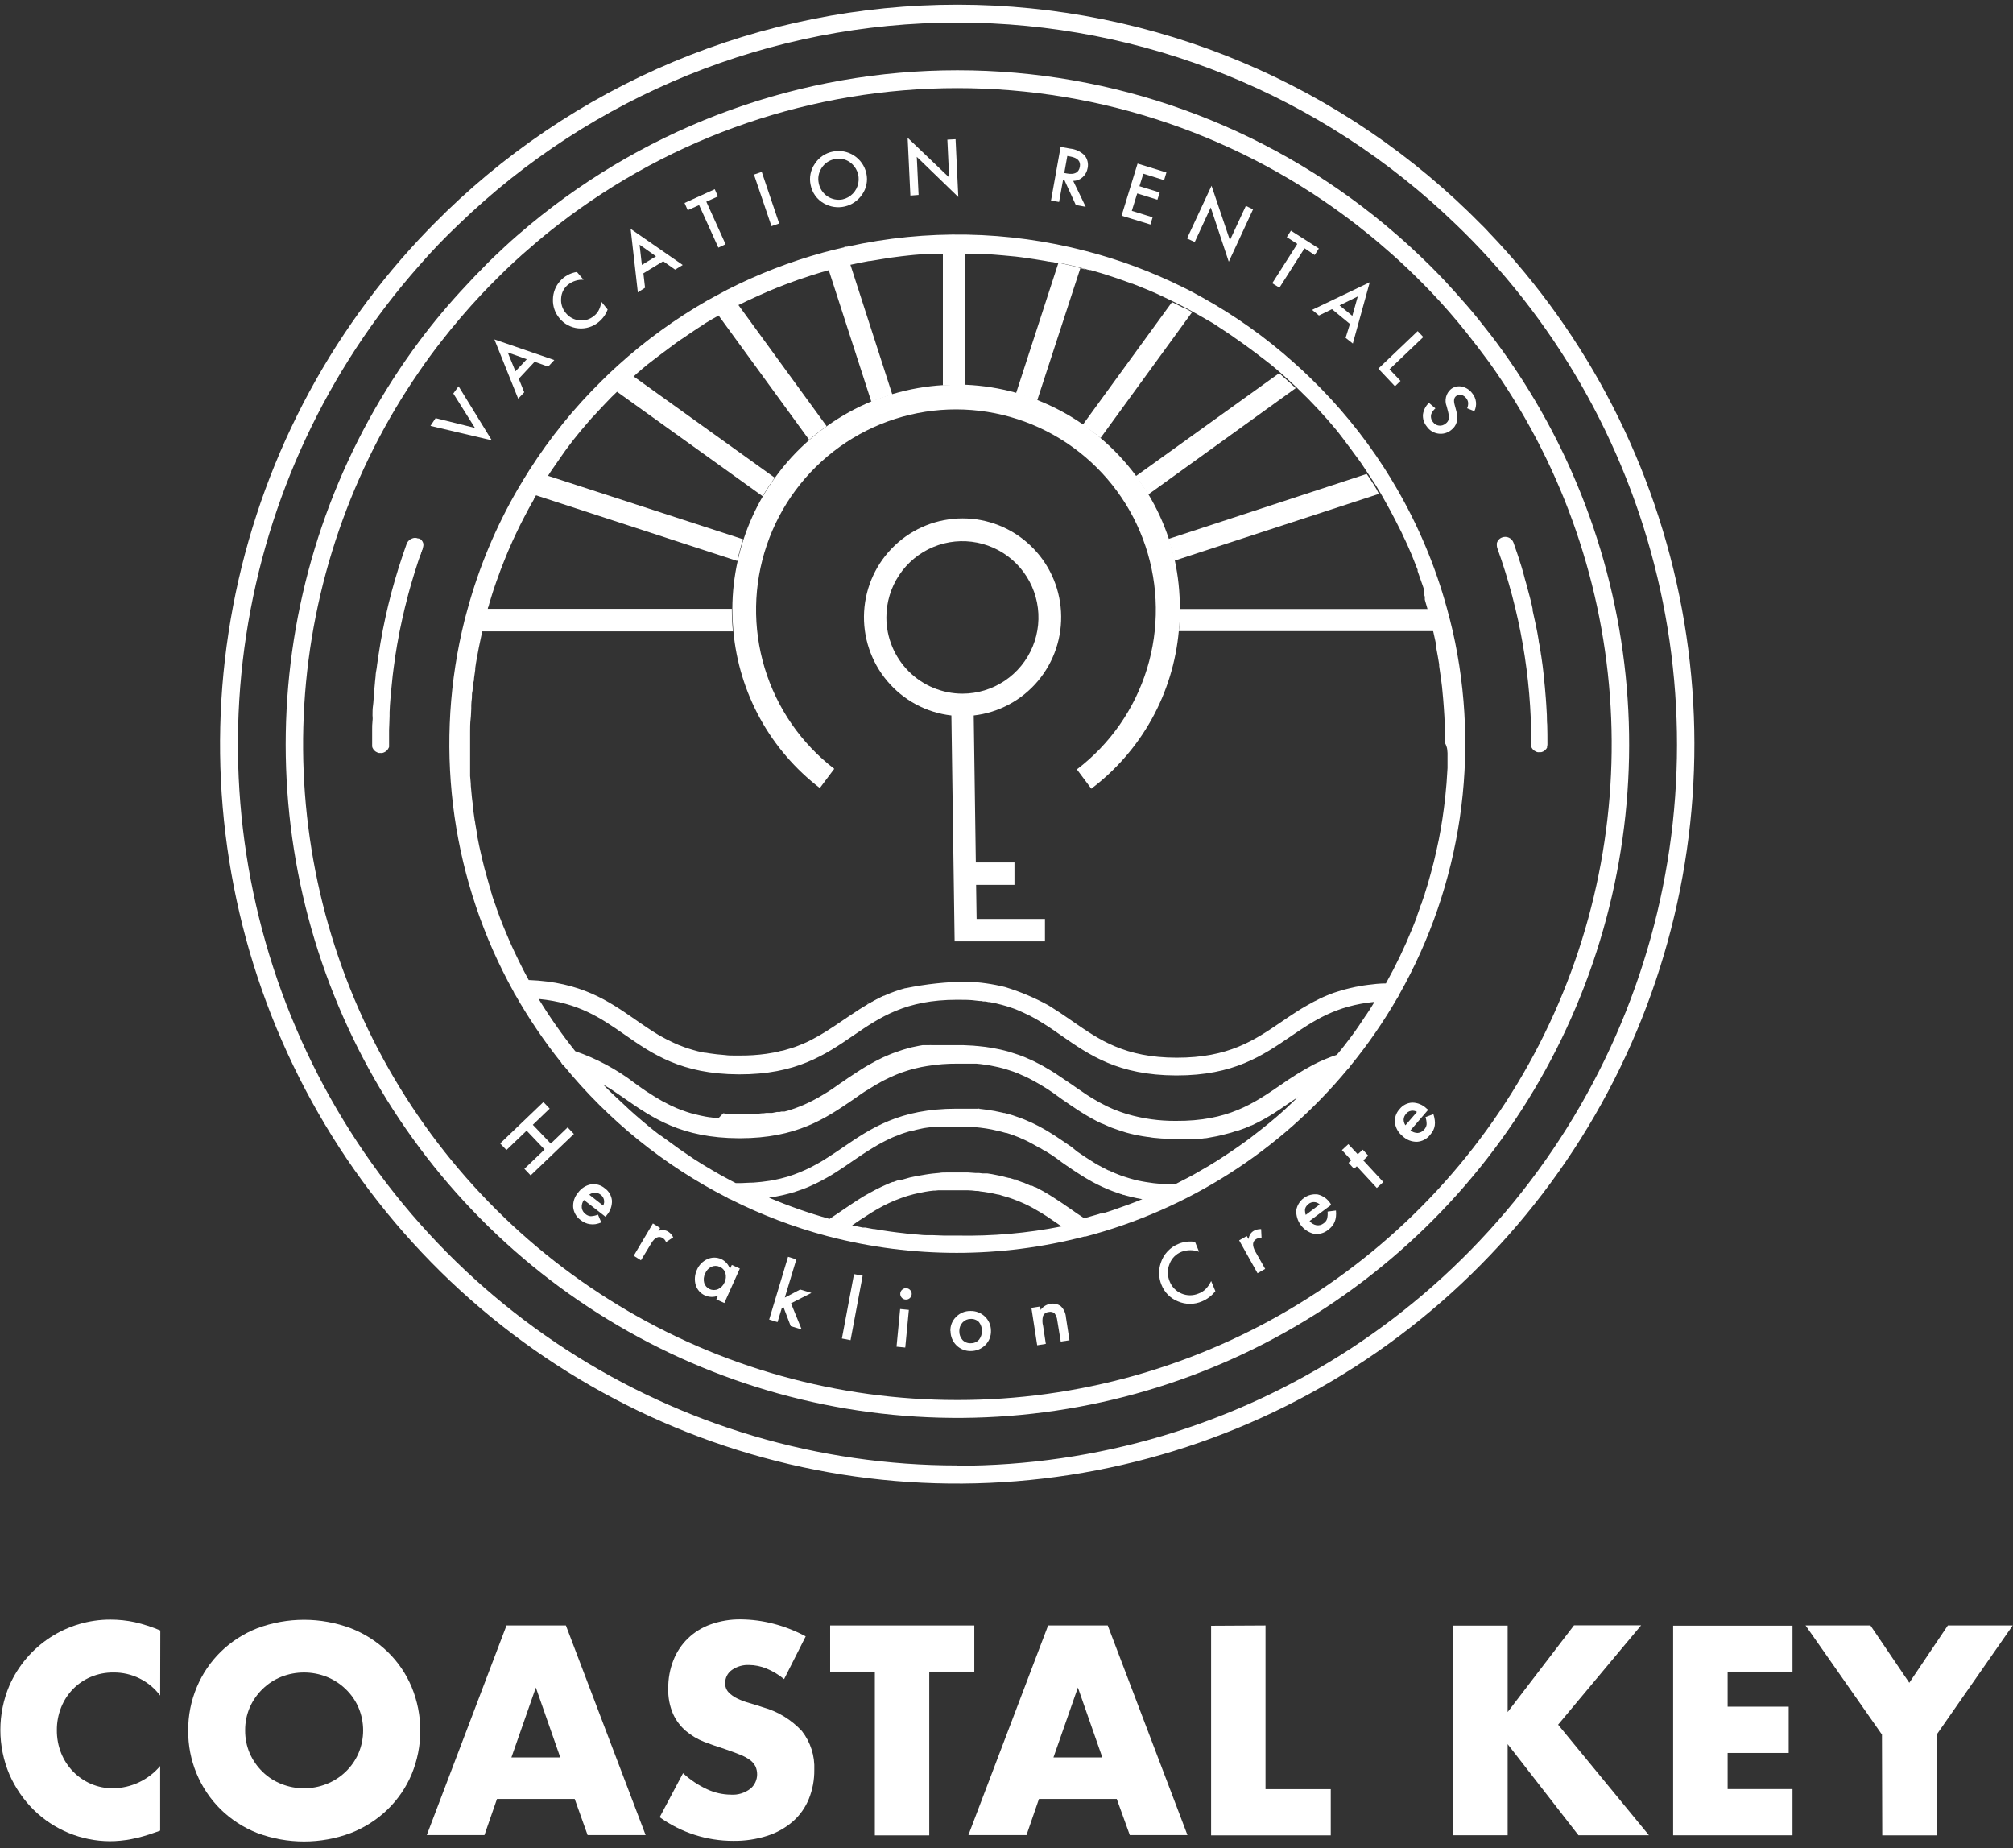 <svg xmlns="http://www.w3.org/2000/svg" width="171" height="157" viewBox="0 0 171 157" fill="none"><rect x="0" y="0" width="171" height="157" fill="#333333" stroke="none"/><g clip-path="url(#clip0_43_241)"><path d="M13.606 144.029C13.144 143.414 12.546 142.917 11.857 142.576C11.169 142.236 10.411 142.063 9.644 142.07C8.984 142.063 8.33 142.19 7.721 142.445C7.151 142.684 6.635 143.034 6.203 143.476C5.77 143.921 5.429 144.447 5.199 145.023C4.951 145.64 4.826 146.299 4.831 146.964C4.824 147.636 4.949 148.304 5.199 148.928C5.667 150.098 6.579 151.033 7.734 151.531C8.33 151.785 8.972 151.912 9.619 151.906C10.38 151.893 11.128 151.717 11.816 151.391C12.503 151.065 13.113 150.596 13.606 150.015V155.504L13.134 155.669C12.49 155.904 11.829 156.089 11.156 156.222C10.551 156.339 9.936 156.399 9.319 156.4C6.906 156.387 4.592 155.433 2.866 153.742C1.995 152.878 1.295 151.858 0.802 150.733C0.293 149.538 0.031 148.251 0.031 146.951C0.031 145.651 0.293 144.365 0.802 143.169C1.537 141.504 2.738 140.089 4.26 139.096C5.782 138.103 7.559 137.575 9.374 137.576C10.076 137.576 10.776 137.65 11.463 137.797C12.2 137.969 12.921 138.203 13.618 138.497L13.606 144.029Z" fill="white"></path><path d="M15.988 146.989C15.979 145.723 16.229 144.47 16.722 143.305C17.193 142.183 17.882 141.167 18.749 140.315C19.639 139.447 20.692 138.767 21.847 138.313C24.414 137.351 27.241 137.351 29.808 138.313C30.97 138.767 32.032 139.447 32.93 140.315C33.805 141.163 34.498 142.18 34.969 143.305C35.454 144.479 35.704 145.737 35.704 147.007C35.704 148.278 35.454 149.536 34.969 150.709C34.497 151.833 33.803 152.85 32.93 153.699C32.032 154.567 30.97 155.248 29.808 155.701C27.241 156.663 24.414 156.663 21.847 155.701C20.692 155.247 19.639 154.567 18.749 153.699C17.865 152.826 17.166 151.784 16.691 150.634C16.217 149.485 15.977 148.251 15.988 147.007V146.989ZM20.825 146.989C20.819 147.664 20.955 148.333 21.223 148.953C21.483 149.538 21.853 150.068 22.313 150.513C22.77 150.958 23.311 151.306 23.905 151.538C25.138 152.029 26.511 152.029 27.744 151.538C28.34 151.305 28.885 150.956 29.348 150.513C29.813 150.071 30.186 149.541 30.444 148.953C30.711 148.333 30.848 147.664 30.848 146.989C30.848 146.313 30.711 145.645 30.444 145.024C30.186 144.436 29.813 143.906 29.348 143.465C28.884 143.021 28.34 142.671 27.744 142.433C26.51 141.95 25.139 141.95 23.905 142.433C23.312 142.67 22.771 143.02 22.313 143.465C21.853 143.91 21.483 144.439 21.223 145.024C20.954 145.644 20.819 146.313 20.825 146.989Z" fill="white"></path><path d="M48.819 152.809H42.219L41.153 155.879H36.255L43.027 138.074H48.072L54.845 155.879H49.916L48.819 152.809ZM47.595 149.285L45.519 143.348L43.443 149.285H47.595Z" fill="white"></path><path d="M66.607 142.636C66.152 142.257 65.642 141.95 65.095 141.727C64.629 141.538 64.133 141.438 63.631 141.432C63.112 141.409 62.6 141.558 62.174 141.856C61.995 141.98 61.85 142.146 61.751 142.34C61.651 142.534 61.601 142.749 61.605 142.967C61.592 143.254 61.693 143.535 61.886 143.747C62.1 143.97 62.353 144.151 62.633 144.281C62.965 144.442 63.312 144.571 63.668 144.668C64.054 144.778 64.433 144.901 64.813 145.024C66.083 145.378 67.23 146.08 68.126 147.05C68.856 147.988 69.227 149.158 69.173 150.347C69.182 151.188 69.026 152.022 68.713 152.803C68.418 153.532 67.959 154.183 67.372 154.706C66.739 155.26 65.999 155.678 65.199 155.934C64.259 156.236 63.277 156.384 62.29 156.37C60.048 156.373 57.861 155.671 56.039 154.362L58.023 150.623C58.63 151.185 59.322 151.647 60.074 151.992C60.702 152.284 61.384 152.439 62.076 152.447C62.684 152.49 63.287 152.304 63.766 151.925C63.936 151.778 64.073 151.596 64.168 151.392C64.263 151.187 64.314 150.965 64.317 150.74C64.321 150.501 64.273 150.264 64.176 150.046C64.066 149.828 63.904 149.641 63.705 149.5C63.438 149.309 63.148 149.154 62.841 149.039C62.492 148.898 62.058 148.738 61.556 148.567C60.943 148.376 60.374 148.167 59.798 147.953C59.242 147.733 58.725 147.424 58.267 147.038C57.807 146.645 57.438 146.157 57.184 145.607C56.884 144.919 56.742 144.172 56.767 143.422C56.756 142.6 56.906 141.784 57.208 141.021C57.481 140.327 57.898 139.699 58.433 139.179C58.985 138.646 59.645 138.238 60.368 137.982C61.189 137.69 62.056 137.546 62.927 137.558C63.857 137.566 64.782 137.687 65.683 137.921C66.643 138.167 67.57 138.53 68.444 139.001L66.607 142.636Z" fill="white"></path><path d="M78.939 141.997V155.903H74.316V141.997H70.52V138.074H82.766V141.997H78.939Z" fill="white"></path><path d="M94.865 152.809H88.259L87.199 155.879H82.264L89.036 138.074H94.1L100.872 155.879H95.974L94.865 152.809ZM93.641 149.285L91.565 143.348L89.489 149.285H93.641Z" fill="white"></path><path d="M107.503 138.074V151.98H113.045V155.903H102.88V138.099L107.503 138.074Z" fill="white"></path><path d="M128.071 145.429L133.71 138.062H139.411L132.357 146.503L140.072 155.891H134.084L128.071 148.155V155.891H123.448V138.086H128.071V145.429Z" fill="white"></path><path d="M152.269 141.997H146.758V144.974H151.945V148.904H146.758V151.973H152.269V155.896H142.129V138.092H152.269V141.997Z" fill="white"></path><path d="M159.868 147.345L153.378 138.074H158.889L162.189 142.943L165.465 138.074H170.976L164.516 147.345V155.903H159.893L159.868 147.345Z" fill="white"></path><path d="M67.672 101.182L67.507 101.243L67.25 101.317L67.672 101.182Z" fill="white"></path><path d="M76.582 96.307L76.319 96.411L76.055 96.509C76.227 96.442 76.404 96.368 76.582 96.307Z" fill="white"></path><path d="M77.727 95.969L77.58 96.012H77.5C77.574 95.991 77.65 95.977 77.727 95.969Z" fill="white"></path><path d="M86.526 100.266L86.226 100.162H86.256L86.526 100.266Z" fill="white"></path><path d="M88.951 101.427L88.602 101.225L88.706 101.28L88.951 101.427Z" fill="white"></path><path d="M91.106 99.321L90.879 99.173L90.53 98.928L91.106 99.321Z" fill="white"></path><path d="M91.277 102.962L91.026 102.79L90.916 102.71L91.026 102.784L91.277 102.962Z" fill="white"></path><path d="M92.018 103.472L91.669 103.238L91.889 103.379L92.018 103.472Z" fill="white"></path><path d="M95.575 101.494H95.471C95.3 101.439 95.135 101.39 94.969 101.328L95.575 101.494Z" fill="white"></path><path d="M97.113 101.832C96.917 101.801 96.733 101.765 96.549 101.722L97.113 101.832Z" fill="white"></path><path d="M58.854 94.593L58.733 94.557H58.769L58.854 94.593Z" fill="white"></path><path d="M91.449 92.408L91.026 92.12L90.579 91.812L91.026 92.113L91.449 92.408Z" fill="white"></path><path d="M73.722 103.097C73.287 103.373 72.865 103.662 72.43 103.956H72.394L72.43 103.926C72.859 103.655 73.281 103.367 73.722 103.097Z" fill="white"></path><path d="M73.753 85.304C73.753 85.23 73.704 85.157 73.673 85.083L73.753 85.304Z" fill="white"></path><path d="M80.709 21.428C80.507 21.428 80.305 21.428 80.096 21.428C80.305 21.428 80.507 21.422 80.709 21.428Z" fill="white"></path><path d="M87.138 21.828C86.427 21.729 85.705 21.643 84.982 21.582C85.705 21.637 86.427 21.717 87.138 21.828Z" fill="white"></path><path d="M89.6 22.252L89.446 22.221L89.263 22.184L89.116 22.153C89.275 22.178 89.44 22.215 89.6 22.252Z" fill="white"></path><path d="M92.196 22.865H92.159H92.092L91.975 22.834L91.749 22.773L91.345 22.662L91.749 22.767C91.896 22.779 92.049 22.816 92.196 22.865Z" fill="white"></path><path d="M92.428 22.927H92.373L92.22 22.884L92.373 22.921L92.428 22.927Z" fill="white"></path><path d="M121.042 50.493C121.044 50.479 121.044 50.464 121.042 50.45C121.042 50.45 121.005 50.474 121.042 50.493Z" fill="white"></path><path d="M122.964 64.227C122.964 63.883 122.964 63.533 122.964 63.189C122.964 62.95 122.964 62.717 122.964 62.483C122.964 62.717 122.964 62.95 122.964 63.183C122.983 63.533 122.977 63.877 122.964 64.227Z" fill="white"></path><path d="M83.439 94.213L83.041 94.17H83.133C83.236 94.178 83.338 94.192 83.439 94.213Z" fill="white"></path><path d="M84.915 94.458C84.572 94.385 84.217 94.317 83.844 94.262C84.095 94.299 84.34 94.335 84.572 94.385L84.915 94.458Z" fill="white"></path><path d="M85.258 94.545L84.915 94.465L85.227 94.532L85.258 94.545Z" fill="white"></path><path d="M71.738 20.938V20.999C71.825 20.973 71.913 20.953 72.001 20.938H71.738ZM35.881 46.607C35.881 46.675 35.839 46.742 35.814 46.81L35.887 46.607C35.904 46.568 35.914 46.526 35.918 46.484C35.912 46.527 35.9 46.568 35.881 46.607ZM35.881 46.607C35.881 46.675 35.839 46.742 35.814 46.81L35.887 46.607C35.904 46.568 35.914 46.526 35.918 46.484C35.912 46.527 35.9 46.568 35.881 46.607ZM71.738 20.938V20.999C71.825 20.973 71.913 20.953 72.001 20.938H71.738ZM131.451 63.184C131.451 62.631 131.451 62.085 131.451 61.544C131.451 62.085 131.451 62.637 131.451 63.19V63.239C131.454 63.221 131.454 63.202 131.451 63.184ZM35.887 46.607C35.887 46.675 35.845 46.742 35.82 46.81L35.894 46.607C35.91 46.568 35.921 46.526 35.924 46.484C35.917 46.527 35.902 46.569 35.881 46.607H35.887Z" fill="white"></path><path d="M126.418 19.673C126.24 19.482 126.063 19.298 125.879 19.12C120.067 13.197 113.139 8.492 105.497 5.278C97.855 2.064 89.653 0.406 81.366 0.399C73.079 0.393 64.874 2.039 57.227 5.241C49.58 8.444 42.645 13.138 36.824 19.053C36.414 19.47 36.004 19.894 35.6 20.323C27.229 29.288 21.665 40.518 19.594 52.622C17.524 64.726 19.039 77.173 23.952 88.422C28.864 99.671 36.959 109.229 47.235 115.913C57.51 122.596 69.514 126.111 81.761 126.023C94.009 125.936 105.962 122.249 116.141 115.419C126.32 108.589 134.277 98.916 139.029 87.597C143.781 76.279 145.119 63.811 142.876 51.738C140.633 39.665 134.909 28.517 126.412 19.673H126.418ZM81.321 124.481C69.547 124.484 58.022 121.075 48.135 114.664C38.247 108.254 30.418 99.116 25.588 88.349C20.758 77.581 19.134 65.644 20.912 53.974C22.689 42.303 27.792 31.396 35.606 22.564C36.671 21.337 37.786 20.174 38.949 19.077C50.323 8.069 65.513 1.917 81.321 1.917C97.129 1.917 112.319 8.069 123.693 19.077C124.654 19.998 125.579 20.95 126.479 21.938C134.47 30.713 139.743 41.629 141.656 53.356C143.569 65.083 142.039 77.115 137.253 87.986C132.467 98.856 124.631 108.097 114.7 114.581C104.769 121.065 93.172 124.513 81.321 124.506V124.481Z" fill="white"></path><path d="M75.069 84.586C74.614 84.793 74.174 85.033 73.753 85.304L75.088 84.629L75.069 84.586ZM89.116 22.153L89.263 22.183L89.446 22.22L89.6 22.251C89.44 22.214 89.275 22.177 89.116 22.153ZM84.983 21.582C85.705 21.643 86.428 21.729 87.138 21.827C86.428 21.717 85.705 21.637 84.983 21.582ZM89.116 22.153L89.263 22.183L89.446 22.22L89.6 22.251C89.44 22.214 89.275 22.177 89.116 22.153ZM84.983 21.582C85.705 21.643 86.428 21.729 87.138 21.827C86.428 21.717 85.705 21.637 84.983 21.582ZM121.378 51.702C121.452 51.954 121.525 52.2 121.593 52.451C121.519 52.2 121.452 51.948 121.378 51.702ZM89.116 22.153L89.263 22.183L89.446 22.22L89.6 22.251C89.44 22.214 89.275 22.177 89.116 22.153ZM84.983 21.582C85.705 21.643 86.428 21.729 87.138 21.827C86.428 21.717 85.705 21.637 84.983 21.582ZM121.378 51.702C121.452 51.954 121.525 52.2 121.593 52.451C121.519 52.2 121.452 51.948 121.378 51.702ZM89.116 22.153L89.263 22.183L89.446 22.22L89.6 22.251C89.44 22.214 89.275 22.177 89.116 22.153ZM84.983 21.582C85.705 21.643 86.428 21.729 87.138 21.827C86.428 21.717 85.705 21.637 84.983 21.582ZM121.378 51.702C121.452 51.954 121.525 52.2 121.593 52.451C121.519 52.2 121.452 51.948 121.378 51.702ZM89.116 22.153L89.263 22.183L89.446 22.22L89.6 22.251C89.44 22.214 89.275 22.177 89.116 22.153ZM84.983 21.582C85.705 21.643 86.428 21.729 87.138 21.827C86.428 21.717 85.705 21.637 84.983 21.582ZM121.378 51.702C121.452 51.954 121.525 52.2 121.593 52.451C121.519 52.2 121.452 51.948 121.378 51.702ZM89.116 22.153L89.263 22.183L89.446 22.22L89.6 22.251C89.44 22.214 89.275 22.177 89.116 22.153ZM84.983 21.582C85.705 21.643 86.428 21.729 87.138 21.827C86.428 21.717 85.705 21.637 84.983 21.582ZM121.378 51.702C121.452 51.954 121.525 52.2 121.593 52.451C121.519 52.2 121.452 51.948 121.378 51.702ZM89.116 22.153L89.263 22.183L89.446 22.22L89.6 22.251C89.44 22.214 89.275 22.177 89.116 22.153ZM84.983 21.582C85.705 21.643 86.428 21.729 87.138 21.827C86.428 21.717 85.705 21.637 84.983 21.582ZM121.378 51.702C121.452 51.954 121.525 52.2 121.593 52.451C121.519 52.2 121.452 51.948 121.378 51.702ZM89.116 22.153L89.263 22.183L89.446 22.22L89.6 22.251C89.44 22.214 89.275 22.177 89.116 22.153ZM84.983 21.582C85.705 21.643 86.428 21.729 87.138 21.827C86.428 21.717 85.705 21.637 84.983 21.582ZM121.378 51.702C121.452 51.954 121.525 52.2 121.593 52.451C121.519 52.2 121.452 51.948 121.378 51.702ZM89.116 22.153L89.263 22.183L89.446 22.22L89.6 22.251C89.44 22.214 89.275 22.177 89.116 22.153ZM84.983 21.582C85.705 21.643 86.428 21.729 87.138 21.827C86.428 21.717 85.705 21.637 84.983 21.582ZM89.116 22.153L89.263 22.183L89.446 22.22L89.6 22.251C89.44 22.214 89.275 22.177 89.116 22.153ZM84.983 21.582C85.705 21.643 86.428 21.729 87.138 21.827C86.428 21.717 85.705 21.637 84.983 21.582ZM89.116 22.153L89.263 22.183L89.446 22.22L89.6 22.251C89.44 22.214 89.275 22.177 89.116 22.153ZM84.983 21.582C85.705 21.643 86.428 21.729 87.138 21.827C86.428 21.717 85.705 21.637 84.983 21.582ZM89.116 22.153L89.263 22.183L89.446 22.22L89.6 22.251C89.44 22.214 89.275 22.177 89.116 22.153ZM84.983 21.582C85.705 21.643 86.428 21.729 87.138 21.827C86.428 21.717 85.705 21.637 84.983 21.582ZM89.116 22.153L89.263 22.183L89.446 22.22L89.6 22.251C89.44 22.214 89.275 22.177 89.116 22.153ZM84.983 21.582C85.705 21.643 86.428 21.729 87.138 21.827C86.428 21.717 85.705 21.637 84.983 21.582ZM58.782 94.563H58.745L58.868 94.599L58.782 94.563ZM60.907 94.974H60.87H61.047H60.907ZM67.262 101.316L67.519 101.242L67.685 101.181L67.262 101.316ZM72.442 103.95L72.406 103.981H72.442C72.877 103.686 73.3 103.397 73.734 103.121C73.281 103.367 72.859 103.655 72.43 103.95H72.442ZM73.679 85.089C73.679 85.163 73.734 85.237 73.759 85.31L73.679 85.089ZM75.082 84.586C74.626 84.793 74.186 85.033 73.765 85.304L75.1 84.629L75.082 84.586ZM76.067 96.509L76.331 96.411L76.594 96.306C76.404 96.368 76.227 96.441 76.055 96.509H76.067ZM77.512 96.03H77.592L77.739 95.987C77.658 95.994 77.578 96.008 77.5 96.03H77.512ZM82.509 94.121H82.221H82.644H82.509ZM83.121 94.176H83.029L83.427 94.219C83.33 94.198 83.232 94.184 83.133 94.176H83.121ZM84.548 94.385C84.315 94.335 84.07 94.299 83.819 94.262C84.193 94.317 84.548 94.385 84.891 94.458L84.548 94.385ZM85.215 94.532L84.903 94.464L85.246 94.544L85.215 94.532ZM86.244 100.168H86.213L86.513 100.272L86.244 100.168ZM88.693 101.279L88.589 101.224L88.938 101.427L88.693 101.279ZM90.53 98.928L90.879 99.173L91.106 99.321L90.53 98.928ZM91.026 102.79L90.916 102.716L91.026 102.796L91.277 102.968L91.026 102.79ZM91.026 92.113L90.579 91.812L91.026 92.119L91.449 92.408L91.026 92.113ZM91.889 103.379L91.669 103.238L92.018 103.471L91.889 103.379ZM94.951 101.304C95.116 101.365 95.282 101.414 95.453 101.47H95.557L94.951 101.304ZM96.549 101.734C96.733 101.777 96.916 101.813 97.112 101.844L96.549 101.734ZM121.391 51.709C121.464 51.96 121.538 52.206 121.605 52.458C121.519 52.2 121.452 51.948 121.378 51.702L121.391 51.709ZM122.995 63.189C122.995 62.956 122.995 62.723 122.995 62.489C122.995 62.723 122.995 62.956 122.995 63.196C122.995 63.539 122.995 63.889 122.995 64.233C122.977 63.877 122.983 63.533 122.983 63.183L122.995 63.189ZM121.005 50.45C121.008 50.464 121.008 50.479 121.005 50.493C121.005 50.493 121.005 50.456 120.993 50.444L121.005 50.45ZM91.773 22.748L91.369 22.644L91.773 22.754L92 22.816L92.116 22.846H92.183H92.22C92.049 22.816 91.896 22.779 91.749 22.742L91.773 22.748ZM89.14 22.134L89.287 22.165L89.471 22.202L89.624 22.233C89.44 22.214 89.275 22.177 89.116 22.153L89.14 22.134ZM85.007 21.563C85.73 21.625 86.452 21.711 87.162 21.809C86.428 21.717 85.705 21.637 84.983 21.582L85.007 21.563ZM80.109 21.398C80.311 21.398 80.513 21.398 80.721 21.398C80.507 21.422 80.305 21.428 80.103 21.434L80.109 21.398ZM89.122 22.097L89.269 22.128L89.453 22.165L89.606 22.196C89.44 22.214 89.275 22.177 89.116 22.153L89.122 22.097ZM84.989 21.526C85.711 21.588 86.434 21.674 87.144 21.772C86.428 21.717 85.705 21.637 84.983 21.582L84.989 21.526ZM89.122 22.097L89.269 22.128L89.453 22.165L89.606 22.196C89.44 22.214 89.275 22.177 89.116 22.153L89.122 22.097ZM84.989 21.526C85.711 21.588 86.434 21.674 87.144 21.772C86.428 21.717 85.705 21.637 84.983 21.582L84.989 21.526ZM89.122 22.097L89.269 22.128L89.453 22.165L89.606 22.196C89.44 22.214 89.275 22.177 89.116 22.153L89.122 22.097ZM84.989 21.526C85.711 21.588 86.434 21.674 87.144 21.772C86.428 21.717 85.705 21.637 84.983 21.582L84.989 21.526ZM89.122 22.097L89.269 22.128L89.453 22.165L89.606 22.196C89.44 22.214 89.275 22.177 89.116 22.153L89.122 22.097ZM84.989 21.526C85.711 21.588 86.434 21.674 87.144 21.772C86.428 21.717 85.705 21.637 84.983 21.582L84.989 21.526ZM89.122 22.097L89.269 22.128L89.453 22.165L89.606 22.196C89.44 22.214 89.275 22.177 89.116 22.153L89.122 22.097ZM84.989 21.526C85.711 21.588 86.434 21.674 87.144 21.772C86.428 21.717 85.705 21.637 84.983 21.582L84.989 21.526ZM121.384 51.647C121.458 51.899 121.531 52.144 121.599 52.396C121.519 52.2 121.452 51.948 121.378 51.702L121.384 51.647ZM89.122 22.097L89.269 22.128L89.453 22.165L89.606 22.196C89.44 22.214 89.275 22.177 89.116 22.153L89.122 22.097ZM84.989 21.526C85.711 21.588 86.434 21.674 87.144 21.772C86.428 21.717 85.705 21.637 84.983 21.582L84.989 21.526ZM121.384 51.647C121.458 51.899 121.531 52.144 121.599 52.396C121.519 52.2 121.452 51.948 121.378 51.702L121.384 51.647ZM89.122 22.097L89.269 22.128L89.453 22.165L89.606 22.196C89.44 22.214 89.275 22.177 89.116 22.153L89.122 22.097ZM84.989 21.526C85.711 21.588 86.434 21.674 87.144 21.772C86.428 21.717 85.705 21.637 84.983 21.582L84.989 21.526ZM121.384 51.647C121.458 51.899 121.531 52.144 121.599 52.396C121.519 52.2 121.452 51.948 121.378 51.702L121.384 51.647ZM89.122 22.097L89.269 22.128L89.453 22.165L89.606 22.196C89.44 22.214 89.275 22.177 89.116 22.153L89.122 22.097ZM84.989 21.526C85.711 21.588 86.434 21.674 87.144 21.772C86.428 21.717 85.705 21.637 84.983 21.582L84.989 21.526ZM121.384 51.647C121.458 51.899 121.531 52.144 121.599 52.396C121.519 52.2 121.452 51.948 121.378 51.702L121.384 51.647ZM89.122 22.097L89.269 22.128L89.453 22.165L89.606 22.196C89.44 22.214 89.275 22.177 89.116 22.153L89.122 22.097ZM84.989 21.526C85.711 21.588 86.434 21.674 87.144 21.772C86.428 21.717 85.705 21.637 84.983 21.582L84.989 21.526ZM121.384 51.647C121.458 51.899 121.531 52.144 121.599 52.396C121.519 52.2 121.452 51.948 121.378 51.702L121.384 51.647ZM89.122 22.097L89.269 22.128L89.453 22.165L89.606 22.196C89.44 22.214 89.275 22.177 89.116 22.153L89.122 22.097ZM84.989 21.526C85.711 21.588 86.434 21.674 87.144 21.772C86.428 21.717 85.705 21.637 84.983 21.582L84.989 21.526ZM121.384 51.647C121.458 51.899 121.531 52.144 121.599 52.396C121.519 52.2 121.452 51.948 121.378 51.702L121.384 51.647ZM89.122 22.097L89.269 22.128L89.453 22.165L89.606 22.196C89.44 22.214 89.275 22.177 89.116 22.153L89.122 22.097ZM84.989 21.526C85.711 21.588 86.434 21.674 87.144 21.772C86.428 21.717 85.705 21.637 84.983 21.582L84.989 21.526ZM121.384 51.647C121.458 51.899 121.531 52.144 121.599 52.396C121.519 52.2 121.452 51.948 121.378 51.702L121.384 51.647ZM89.122 22.097L89.269 22.128L89.453 22.165L89.606 22.196C89.44 22.214 89.275 22.177 89.116 22.153L89.122 22.097ZM84.989 21.526C85.711 21.588 86.434 21.674 87.144 21.772C86.428 21.717 85.705 21.637 84.983 21.582L84.989 21.526Z" fill="white"></path><path d="M126.479 28.25C125.866 27.464 125.254 26.684 124.599 25.935C123.944 25.186 123.374 24.547 122.762 23.884C122.327 23.424 121.886 22.97 121.433 22.521C120.888 21.981 120.331 21.453 119.768 20.937C119.064 20.287 118.341 19.666 117.606 19.052C107.4 10.596 94.573 5.97 81.333 5.97C68.093 5.97 55.266 10.596 45.06 19.052C44.325 19.666 43.602 20.28 42.898 20.937C42.194 21.594 41.619 22.128 41 22.779C40.559 23.227 40.112 23.682 39.684 24.154C38.929 24.953 38.2 25.771 37.498 26.61C36.849 27.384 36.222 28.176 35.618 28.986C29.258 37.522 25.402 47.67 24.483 58.285C23.565 68.901 25.622 79.562 30.421 89.069C35.221 98.576 42.572 106.549 51.648 112.092C60.723 117.635 71.162 120.527 81.789 120.442C92.415 120.356 102.807 117.297 111.792 111.609C120.778 105.921 128.001 97.83 132.648 88.247C137.295 78.664 139.181 67.971 138.093 57.372C137.005 46.773 132.987 36.688 126.491 28.256L126.479 28.25ZM81.321 118.925C71.185 118.931 61.241 116.157 52.566 110.902C43.89 105.647 36.815 98.111 32.105 89.112C27.396 80.113 25.233 69.993 25.85 59.849C26.467 49.705 29.841 39.923 35.606 31.565C36.206 30.685 36.832 29.829 37.486 28.998C38.559 27.619 39.694 26.291 40.89 25.014C41.325 24.553 41.766 24.099 42.219 23.651C43.154 22.71 44.125 21.811 45.133 20.956C45.88 20.299 46.652 19.672 47.436 19.071C57.143 11.559 69.059 7.485 81.321 7.485C93.583 7.485 105.499 11.559 115.206 19.071C115.99 19.685 116.761 20.299 117.508 20.956C118.431 21.741 119.325 22.56 120.19 23.412C120.643 23.854 121.09 24.308 121.531 24.768C122.605 25.894 123.625 27.064 124.593 28.28C125.242 29.099 125.869 29.917 126.473 30.736C132.437 39.06 135.996 48.873 136.755 59.094C137.515 69.316 135.446 79.549 130.778 88.667C126.109 97.786 119.022 105.435 110.296 110.774C101.569 116.112 91.543 118.933 81.321 118.925Z" fill="white"></path><path d="M123.399 53.587C123.252 52.973 123.099 52.329 122.921 51.702C121.935 48.091 120.479 44.625 118.592 41.394C118.268 40.835 117.931 40.283 117.582 39.742C115.791 36.964 113.687 34.402 111.312 32.105C110.853 31.657 110.387 31.221 109.904 30.797C107.53 28.67 104.925 26.817 102.14 25.272C101.589 24.965 101.031 24.658 100.462 24.387C97.83 23.082 95.07 22.053 92.226 21.318C85.615 19.596 78.691 19.465 72.02 20.937C71.931 20.952 71.843 20.973 71.757 20.998C71.144 21.134 70.532 21.287 69.92 21.453C67.108 22.226 64.382 23.284 61.782 24.608C61.219 24.897 60.662 25.223 60.111 25.511C57.38 27.072 54.827 28.925 52.493 31.037C52.022 31.466 51.551 31.902 51.104 32.357C48.785 34.636 46.731 37.172 44.98 39.914C44.633 40.463 44.297 41.015 43.97 41.572C42.123 44.759 40.694 48.172 39.721 51.727C39.543 52.341 39.39 52.955 39.243 53.612C36.884 64.022 38.45 74.939 43.639 84.26C43.668 84.359 43.718 84.449 43.786 84.524C44.93 86.532 46.227 88.448 47.669 90.253C47.715 90.357 47.789 90.446 47.883 90.51C51.687 95.175 56.416 98.997 61.77 101.734C61.846 101.794 61.933 101.838 62.027 101.863C64.654 103.187 67.409 104.236 70.251 104.994L70.422 105.037C77.536 106.887 85.002 106.887 92.116 105.037H92.22C100.938 102.739 108.722 97.767 114.484 90.817C114.573 90.748 114.646 90.66 114.698 90.56C116.185 88.744 117.522 86.809 118.697 84.776C118.756 84.7 118.804 84.615 118.837 84.524C124.157 75.14 125.784 64.101 123.399 53.575V53.587ZM81.321 104.957C80.942 104.957 80.556 104.957 80.176 104.957L79.203 104.92H78.994H78.792H78.664C78.406 104.92 78.155 104.883 77.904 104.865C77.531 104.865 77.163 104.797 76.784 104.754C76.404 104.711 76.043 104.674 75.669 104.619L74.935 104.509L74.567 104.447L74.261 104.398H74.181L73.52 104.275H73.447H73.3L72.847 104.183L72.388 104.091L72.424 104.061C72.853 103.766 73.281 103.477 73.716 103.207L74.041 102.998L74.377 102.796L74.604 102.667L75.063 102.415L75.529 102.188C75.694 102.108 75.865 102.034 76.031 101.967L76.563 101.764L76.814 101.678L77.072 101.592L77.623 101.439L78.002 101.353C78.217 101.304 78.425 101.267 78.615 101.23C78.805 101.193 79.055 101.163 79.288 101.138H79.405L79.729 101.107H79.98H80.09H80.476H81.346C81.633 101.107 81.909 101.107 82.178 101.107C82.448 101.107 82.656 101.138 82.889 101.163C83.011 101.163 83.127 101.163 83.244 101.199L83.636 101.249L83.93 101.298L84.303 101.365L84.768 101.47C84.885 101.47 85.007 101.525 85.124 101.562L85.466 101.66C85.662 101.715 85.846 101.777 86.03 101.844L86.556 102.047L87.034 102.255C87.273 102.366 87.505 102.483 87.726 102.605C87.946 102.728 88.216 102.882 88.448 103.023L88.895 103.305L89.746 103.882L90.175 104.177C87.26 104.754 84.292 105.016 81.321 104.957ZM97.1 101.838C96.696 102.004 96.298 102.163 95.876 102.317C95.453 102.47 94.982 102.642 94.529 102.796C94.265 102.882 94.008 102.974 93.739 103.047H93.677L93.561 103.084H93.469L93.304 103.14L92.294 103.428L92.092 103.483C92.061 103.466 92.032 103.446 92.006 103.422L91.657 103.189L91.436 103.041L91.314 102.955L91.265 102.919L91.014 102.747L90.904 102.667L90.793 102.593L90.567 102.44L90.34 102.28L90.114 102.127L89.655 101.826C89.501 101.721 89.342 101.623 89.183 101.525L88.938 101.378L88.589 101.175L88.485 101.12L88.277 101.009C88.171 100.945 88.06 100.887 87.946 100.837H87.897L87.671 100.721H87.609H87.548L87.414 100.659L87.218 100.573L86.954 100.457H86.924L86.538 100.315L86.238 100.211L86.103 100.168L85.766 100.064H85.705L85.387 99.984L85.032 99.892L84.266 99.738L84.076 99.708L83.874 99.677H83.672H83.464L83.164 99.64H82.864L82.252 99.597C81.97 99.597 81.639 99.597 81.364 99.597H80.752H80.354C80.164 99.597 79.974 99.597 79.79 99.634L79.215 99.689L78.927 99.726L78.645 99.769L78.106 99.861L77.947 99.892H77.91C77.709 99.929 77.519 99.978 77.298 100.021L76.735 100.18L76.612 100.211H76.576H76.496H76.423L76.123 100.315L75.902 100.401H75.829L75.621 100.481L75.424 100.567C75.394 100.576 75.366 100.588 75.339 100.604L74.916 100.794C74.763 100.862 74.61 100.942 74.463 101.015C74.077 101.212 73.704 101.427 73.349 101.629C73.171 101.734 72.994 101.85 72.822 101.961L72.308 102.298L71.971 102.526L71.634 102.753C71.255 103.017 70.857 103.281 70.465 103.539C68.713 103.05 66.995 102.447 65.321 101.734L65.934 101.635C66.32 101.562 66.693 101.482 67.042 101.384L67.299 101.31L67.722 101.175C67.985 101.089 68.242 100.997 68.487 100.899C68.603 100.85 68.72 100.807 68.83 100.751C68.926 100.713 69.02 100.67 69.112 100.622L69.522 100.426L69.803 100.279C69.938 100.211 70.067 100.137 70.195 100.064L70.306 100.002C70.538 99.873 70.759 99.738 70.979 99.597L71.72 99.112L72.081 98.866L72.443 98.615L72.871 98.326L73.3 98.038C73.588 97.847 73.875 97.663 74.175 97.485L74.622 97.221C74.727 97.16 74.837 97.098 74.953 97.043L75.186 96.92L75.565 96.736C75.725 96.656 75.896 96.582 76.067 96.515C76.239 96.447 76.416 96.374 76.594 96.312L76.87 96.22L77.151 96.134L77.292 96.091L77.439 96.055H77.513C77.586 96.028 77.662 96.007 77.739 95.993C77.786 95.975 77.836 95.963 77.886 95.956L78.278 95.87C78.411 95.839 78.546 95.814 78.682 95.797L79.013 95.754H79.166H79.313H79.411L79.705 95.723H79.943H80.194H80.452C80.709 95.723 80.972 95.723 81.242 95.723H81.321H81.933L82.515 95.754H82.889H82.919L83.268 95.79L83.77 95.858L84.254 95.944C84.523 95.999 84.787 96.061 85.032 96.122L85.399 96.226H85.466L85.607 96.269L85.852 96.349L86.097 96.435L86.428 96.564C86.545 96.606 86.66 96.655 86.771 96.712L86.918 96.773L87.065 96.84C87.228 96.914 87.387 96.994 87.542 97.08L87.646 97.135C87.867 97.252 88.081 97.374 88.295 97.503H88.338L88.589 97.663C88.629 97.68 88.666 97.703 88.699 97.731H88.736L89.349 98.117C89.636 98.314 89.918 98.504 90.2 98.731L90.555 98.977L91.13 99.37L91.179 99.401L91.449 99.579L91.669 99.72L91.89 99.861C91.927 99.891 91.968 99.916 92.012 99.935C92.085 99.99 92.171 100.033 92.251 100.082L92.784 100.389C93.345 100.693 93.926 100.959 94.522 101.187C94.676 101.242 94.835 101.304 94.994 101.353L95.606 101.543L95.716 101.574C95.992 101.648 96.274 101.715 96.568 101.777L97.143 101.881L97.1 101.838ZM110.308 93.138C109.904 93.537 109.487 93.924 109.083 94.305C108.869 94.495 108.661 94.685 108.44 94.87C108.012 95.238 107.571 95.6 107.124 95.95L106.224 96.65C105.844 96.939 105.464 97.209 105.073 97.479C104.681 97.749 104.136 98.124 103.652 98.43L103.205 98.713L103.101 98.774L102.923 98.879L102.832 98.94L102.758 98.989L102.513 99.13L101.815 99.536C101.497 99.72 101.203 99.898 100.848 100.07C100.493 100.242 100.235 100.395 99.923 100.549H99.415C99.243 100.549 99.084 100.549 98.925 100.549H98.864C98.723 100.549 98.588 100.549 98.46 100.549L98.007 100.506L97.327 100.407L97.051 100.358L96.678 100.285C96.439 100.229 96.2 100.168 95.974 100.1L95.643 99.996C95.527 99.965 95.429 99.929 95.319 99.892C95.292 99.877 95.263 99.867 95.233 99.861L94.933 99.744L94.786 99.683C94.736 99.669 94.689 99.648 94.645 99.622L94.559 99.585C94.438 99.538 94.32 99.485 94.204 99.425H94.167L93.72 99.198L93.151 98.891C93.133 98.875 93.112 98.863 93.09 98.854L92.863 98.713L92.582 98.535L92.171 98.271L91.498 97.817L91.038 97.436L90.591 97.129C90.291 96.92 89.979 96.718 89.679 96.515L89.208 96.22C89.049 96.116 88.883 96.018 88.718 95.926C88.387 95.735 88.044 95.557 87.683 95.385C87.469 95.287 87.248 95.189 87.022 95.097L86.709 94.974C86.603 94.931 86.495 94.894 86.385 94.863C86.275 94.82 86.158 94.778 86.036 94.741L85.681 94.636C85.564 94.606 85.454 94.569 85.338 94.544C85.316 94.541 85.293 94.541 85.27 94.544L84.928 94.464C84.585 94.391 84.23 94.323 83.856 94.268L83.464 94.219L83.066 94.176H82.809H82.656H82.233H82.025C81.805 94.176 81.584 94.176 81.358 94.176H81.242C76.416 94.176 73.967 95.852 71.591 97.473L71.377 97.62L70.948 97.909L70.734 98.05L70.385 98.277C70.299 98.338 70.214 98.388 70.122 98.443L69.859 98.609L69.412 98.866C68.779 99.225 68.118 99.529 67.434 99.775C67.254 99.841 67.071 99.902 66.883 99.959C66.699 100.015 66.503 100.064 66.307 100.113L65.695 100.248L65.37 100.303L65.052 100.346C64.825 100.383 64.593 100.407 64.354 100.426C64.234 100.442 64.114 100.453 63.993 100.457C63.595 100.457 63.184 100.5 62.768 100.5H62.505C62.254 100.371 62.009 100.248 61.77 100.113L61.213 99.812L60.533 99.419C60.221 99.241 59.921 99.051 59.608 98.866L58.91 98.424L58.298 98.007L58.219 97.952L57.698 97.596L56.853 96.982C56.651 96.84 56.455 96.693 56.241 96.54L56.173 96.49L56.137 96.46H56.1L55.561 96.042C55.237 95.784 54.918 95.52 54.6 95.25L54.453 95.127C54.116 94.839 53.785 94.55 53.461 94.256C53.326 94.133 53.191 94.01 53.063 93.881C52.653 93.507 52.261 93.126 51.838 92.733C51.642 92.537 51.434 92.322 51.226 92.119C51.428 92.236 51.618 92.359 51.838 92.481L51.887 92.512C52.132 92.672 52.371 92.837 52.61 93.003L53.063 93.316C55.433 94.962 57.882 96.668 62.768 96.687H62.842C67.667 96.687 70.122 95.011 72.492 93.39C72.92 93.095 73.343 92.776 73.777 92.53L74.218 92.26C74.355 92.171 74.496 92.089 74.641 92.015C74.8 91.916 74.965 91.831 75.131 91.745L75.614 91.511C75.78 91.431 75.945 91.358 76.116 91.29C76.379 91.178 76.646 91.08 76.919 90.996L77.188 90.91C77.378 90.848 77.58 90.793 77.8 90.744C78.1 90.67 78.413 90.603 78.749 90.553C79.599 90.411 80.46 90.344 81.321 90.351H81.401C81.676 90.351 81.939 90.351 82.197 90.351H82.576H82.944L83.305 90.388L83.801 90.455L84.04 90.492L84.523 90.59C84.962 90.677 85.393 90.794 85.815 90.94L86.079 91.026C86.36 91.126 86.636 91.241 86.905 91.37C87.046 91.425 87.187 91.493 87.322 91.56C88.04 91.923 88.733 92.333 89.397 92.788L90.249 93.402C90.696 93.709 91.142 94.016 91.608 94.323L92.018 94.581L92.079 94.618C92.239 94.716 92.398 94.814 92.569 94.906C92.741 94.999 92.741 95.005 92.832 95.054L93.224 95.263L93.629 95.459H93.665L94.112 95.655C94.222 95.711 94.333 95.748 94.449 95.797L95.061 96.011C95.263 96.079 95.478 96.147 95.674 96.208L96.004 96.294C96.225 96.349 96.457 96.404 96.696 96.448C96.935 96.49 97.18 96.54 97.431 96.57C97.56 96.57 97.688 96.607 97.823 96.626C97.958 96.644 98.086 96.662 98.215 96.668C98.343 96.675 98.49 96.699 98.625 96.705L99.452 96.748H100.468H100.817H101.209H101.472H101.601H101.723H101.772C101.95 96.748 102.121 96.718 102.293 96.693C102.464 96.693 102.636 96.65 102.801 96.619L103.205 96.546L103.401 96.509L103.824 96.411L104.228 96.306L104.552 96.22L104.656 96.19L105.085 96.042H105.164L105.777 95.821L105.991 95.729L106.291 95.6H106.322C106.683 95.434 107.026 95.256 107.363 95.072C107.699 94.888 107.975 94.71 108.263 94.532L108.777 94.194L109.114 93.961L109.677 93.58L110.326 93.144L110.988 92.715C110.718 92.751 110.516 92.954 110.308 93.138ZM116.008 86.274C115.61 86.888 115.194 87.502 114.784 88.049C114.374 88.595 113.994 89.092 113.559 89.602C112.871 89.831 112.202 90.112 111.557 90.443C110.594 90.962 109.663 91.54 108.771 92.174C106.475 93.746 104.289 95.244 99.886 95.213C98.486 95.224 97.091 95.03 95.747 94.636C95.557 94.581 95.374 94.513 95.19 94.452L94.578 94.219C94.235 94.071 93.904 93.918 93.592 93.746C93.445 93.672 93.298 93.593 93.157 93.507C92.545 93.163 92 92.788 91.436 92.395L91.014 92.107L90.567 91.8L90.114 91.493C89.973 91.395 89.832 91.296 89.685 91.204L89.275 90.946L88.889 90.719C88.712 90.615 88.54 90.51 88.356 90.418L88.044 90.259L87.854 90.16L87.659 90.069L87.212 89.872C87.101 89.817 86.991 89.78 86.875 89.731C86.758 89.682 86.483 89.583 86.262 89.516C86.042 89.448 85.84 89.381 85.65 89.319L85.32 89.234C85.099 89.178 84.866 89.123 84.621 89.08L84.26 89.012L83.715 88.927L83.103 88.859C82.968 88.859 82.834 88.828 82.693 88.822L81.835 88.779H81.242C80.905 88.779 80.568 88.779 80.249 88.779H80.164H79.98H79.79H79.539H79.337H79.141C79.072 88.77 79.002 88.77 78.933 88.779H78.7H78.639H78.578H78.474H78.37L78.058 88.834L77.702 88.908L77.439 88.963L77.274 89.006L77.035 89.074C76.821 89.129 76.612 89.197 76.423 89.264L76.123 89.368L75.829 89.473L75.541 89.59L74.99 89.829L74.598 90.025L74.402 90.124L74.212 90.228C74.084 90.29 73.961 90.363 73.839 90.431L73.471 90.646C72.987 90.934 72.528 91.26 72.081 91.542L71.641 91.849L71.53 91.923L71.426 91.99L70.814 92.42L70.379 92.709L69.938 92.979L69.491 93.243C69.259 93.371 69.026 93.494 68.787 93.611L68.542 93.728L68.291 93.844C68.04 93.949 67.783 94.053 67.513 94.151L67.238 94.243L66.956 94.335L66.638 94.421H66.546H66.46H66.368L66.228 94.458H66.136H66.062H65.995L65.591 94.538H65.542H65.425H65.328H65.266H65.089L64.862 94.569H64.74C64.622 94.587 64.504 94.6 64.385 94.606H64.133H64.017H63.638H62.793C62.511 94.606 62.248 94.606 61.99 94.606C61.733 94.606 61.623 94.606 61.439 94.569L61.035 94.98H60.858L60.325 94.906H60.276L59.945 94.851L59.517 94.765L59.106 94.667H59.07L58.88 94.618L58.758 94.581L58.421 94.477L58.31 94.44C58.121 94.378 57.943 94.311 57.766 94.243L57.502 94.139L57 93.912L56.755 93.789C56.639 93.734 56.516 93.672 56.4 93.605L56.222 93.513L55.61 93.15L55.169 92.868L54.869 92.678L54.52 92.438L53.908 91.996C52.383 90.831 50.682 89.919 48.869 89.295C47.74 87.882 46.701 86.4 45.758 84.856C49.156 85.175 51.061 86.495 53.057 87.883C55.426 89.534 57.876 91.241 62.762 91.26C67.648 91.278 70.11 89.59 72.486 87.963C74.769 86.403 76.931 84.924 81.297 84.924H81.376C81.927 84.924 82.442 84.924 82.931 84.997L83.219 85.028C83.317 85.028 83.415 85.028 83.507 85.065H83.629C83.752 85.065 83.862 85.102 83.972 85.12H84.064L84.297 85.169L84.615 85.231L84.921 85.31L85.075 85.347L85.491 85.464L85.626 85.507L86.048 85.648L86.269 85.728L86.489 85.82C86.642 85.881 86.777 85.943 86.918 86.01C87.01 86.047 87.1 86.09 87.187 86.139L87.487 86.28L87.726 86.409C87.916 86.507 88.099 86.618 88.283 86.728L88.65 86.95C89.171 87.275 89.667 87.625 90.181 87.981C92.551 89.632 95.006 91.333 99.88 91.352H99.966C104.791 91.352 107.24 89.675 109.616 88.055C111.594 86.704 113.467 85.427 116.762 85.102C116.511 85.519 116.266 85.906 116.008 86.287V86.274ZM122.964 64.215C122.964 64.522 122.964 64.829 122.964 65.117C122.961 65.158 122.961 65.199 122.964 65.24C122.921 66.1 122.854 66.947 122.762 67.794C122.695 68.408 122.615 68.973 122.53 69.556C122.444 70.139 122.34 70.71 122.23 71.281C122.162 71.613 122.095 71.938 122.021 72.258C121.881 72.915 121.715 73.559 121.538 74.198C121.464 74.486 121.378 74.769 121.299 75.051L121.072 75.782L121.036 75.892C121.036 75.984 120.98 76.07 120.956 76.15L120.772 76.684C120.772 76.727 120.772 76.77 120.729 76.813C120.687 76.856 120.644 77.059 120.595 77.175C120.515 77.409 120.429 77.636 120.35 77.863C120.347 77.879 120.347 77.896 120.35 77.912C120.227 78.225 120.105 78.526 119.982 78.839C119.329 80.45 118.577 82.019 117.729 83.536C117.19 83.536 116.676 83.597 116.192 83.659L115.837 83.708L115.647 83.739L115.396 83.788C115.314 83.797 115.232 83.811 115.151 83.831L114.661 83.941L114.196 84.058C113.994 84.113 113.792 84.174 113.584 84.242L113.296 84.334L113.02 84.439L112.745 84.549L112.414 84.69C112.205 84.78 112.001 84.88 111.802 84.991C111.697 85.036 111.595 85.087 111.496 85.144C111.171 85.316 110.883 85.488 110.565 85.672L110.118 85.955C109.683 86.231 109.255 86.526 108.832 86.814C106.536 88.38 104.35 89.854 99.948 89.847C95.545 89.841 93.377 88.325 91.094 86.741L90.567 86.379C90.218 86.139 89.869 85.9 89.495 85.672L89.373 85.593L89.251 85.513C89.227 85.492 89.2 85.475 89.171 85.464L89.091 85.415L88.993 85.359C87.873 84.75 86.696 84.252 85.479 83.874L85.381 83.843C84.32 83.579 83.234 83.425 82.142 83.382C80.393 83.401 78.65 83.588 76.937 83.941H76.894C76.304 84.101 75.726 84.306 75.167 84.555L73.832 85.231L73.275 85.568C73.085 85.685 72.908 85.795 72.73 85.918C72.553 86.041 72.375 86.145 72.198 86.268L71.677 86.618C71.175 86.962 70.679 87.299 70.165 87.619L69.718 87.889L69.497 88.018C69.289 88.135 69.087 88.239 68.885 88.349L68.726 88.429C68.597 88.497 68.456 88.558 68.309 88.62L68.046 88.73L67.801 88.828L67.526 88.933C67.348 88.994 67.165 89.055 66.975 89.105L66.748 89.172L66.607 89.215L66.387 89.264C66.289 89.264 66.185 89.319 66.081 89.338L65.762 89.405C65.55 89.446 65.33 89.483 65.101 89.516C64.342 89.622 63.577 89.671 62.811 89.663H62.401C62.137 89.663 61.88 89.663 61.629 89.626C61.378 89.59 61.133 89.59 60.901 89.559C60.668 89.528 60.509 89.51 60.288 89.479L59.958 89.424H59.872L59.56 89.362C59.37 89.326 59.186 89.276 59.015 89.227L58.886 89.191L58.66 89.123C58.47 89.068 58.28 89.006 58.102 88.939L57.802 88.822C57.7 88.788 57.599 88.747 57.502 88.699C57.349 88.638 57.208 88.57 57.068 88.503C56.927 88.435 56.743 88.349 56.584 88.263L56.229 88.073C56.073 87.993 55.922 87.905 55.776 87.809C55.298 87.527 54.839 87.195 54.379 86.894L53.957 86.6C51.697 85.028 49.352 83.413 44.913 83.247C44.748 82.953 44.589 82.633 44.435 82.351C44.301 82.087 44.166 81.823 44.038 81.553C43.909 81.283 43.793 81.049 43.676 80.798C43.56 80.546 43.37 80.141 43.229 79.809C43.088 79.478 42.935 79.122 42.794 78.778C42.783 78.742 42.769 78.707 42.752 78.673C42.734 78.621 42.713 78.57 42.69 78.52L42.433 77.857C42.426 77.825 42.416 77.794 42.403 77.765C42.354 77.63 42.305 77.495 42.249 77.353C42.194 77.212 42.152 77.077 42.109 76.936L42.066 76.825C41.998 76.647 41.937 76.475 41.882 76.304C41.827 76.132 41.815 76.095 41.784 75.997C41.781 75.984 41.781 75.972 41.784 75.96C41.752 75.889 41.727 75.815 41.711 75.739V75.69C41.631 75.438 41.551 75.186 41.484 74.928C41.368 74.541 41.258 74.149 41.154 73.756C41.08 73.467 41.013 73.178 40.939 72.884C40.78 72.215 40.633 71.545 40.511 70.864V70.766C40.456 70.477 40.407 70.195 40.364 69.906C40.364 69.857 40.364 69.796 40.333 69.74C40.284 69.409 40.235 69.077 40.192 68.74C40.189 68.691 40.189 68.641 40.192 68.592C40.155 68.316 40.119 68.034 40.088 67.751L39.996 66.763C39.996 66.48 39.953 66.204 39.935 65.928C39.935 65.873 39.935 65.817 39.935 65.762C39.935 65.59 39.935 65.424 39.935 65.252C39.932 65.195 39.932 65.138 39.935 65.08C39.935 65.013 39.935 64.945 39.935 64.878V64.331C39.935 63.969 39.935 63.601 39.935 63.239C39.935 62.876 39.935 62.514 39.935 62.158C39.935 61.802 39.935 61.44 39.978 61.084C40.021 60.727 40.008 60.5 40.033 60.206C40.033 60.101 40.033 59.997 40.033 59.899C40.033 59.702 40.064 59.506 40.088 59.285C40.085 59.258 40.085 59.231 40.088 59.205C40.088 59.021 40.088 58.849 40.143 58.671V58.622C40.143 58.493 40.174 58.37 40.186 58.241C40.198 58.112 40.186 58.026 40.229 57.916C40.272 57.805 40.26 57.701 40.272 57.59C40.302 57.357 40.333 57.124 40.37 56.89C40.367 56.845 40.367 56.8 40.37 56.755C40.407 56.473 40.456 56.19 40.505 55.914C40.615 55.3 40.737 54.686 40.872 54.072L40.982 53.587C40.979 53.554 40.979 53.522 40.982 53.489C41.025 53.292 41.074 53.096 41.123 52.875C41.172 52.654 41.227 52.476 41.282 52.261C41.291 52.217 41.304 52.174 41.319 52.132C41.362 51.979 41.398 51.831 41.447 51.672C41.447 51.641 41.447 51.598 41.478 51.561C41.509 51.524 41.527 51.383 41.558 51.291C41.631 51.033 41.717 50.769 41.796 50.511C41.876 50.253 41.986 49.897 42.09 49.621C42.152 49.443 42.207 49.265 42.28 49.093C42.287 49.057 42.299 49.021 42.317 48.989C42.378 48.811 42.439 48.639 42.507 48.461C42.574 48.283 42.697 47.957 42.801 47.706C42.905 47.454 43.015 47.171 43.125 46.907C43.235 46.643 43.388 46.293 43.529 45.98L43.854 45.286C43.94 45.108 44.031 44.924 44.117 44.74C44.203 44.556 44.221 44.538 44.27 44.433C44.319 44.329 44.442 44.095 44.533 43.923C44.625 43.752 44.766 43.469 44.889 43.248C45.011 43.027 45.195 42.683 45.36 42.407V42.37L45.587 41.99C45.672 41.83 45.77 41.67 45.868 41.517C45.966 41.363 46.113 41.105 46.242 40.903L46.297 40.823C46.377 40.682 46.468 40.541 46.56 40.399C46.578 40.378 46.594 40.355 46.609 40.332C46.683 40.203 46.768 40.086 46.848 39.964C47.032 39.693 47.221 39.417 47.411 39.153C47.601 38.889 47.828 38.539 48.024 38.275L48.318 37.882L48.703 37.373C49.114 36.851 49.542 36.335 49.983 35.832C50.173 35.604 50.375 35.383 50.595 35.162C50.638 35.107 50.681 35.07 50.718 35.021L51.226 34.481L51.447 34.248C51.612 34.069 51.789 33.892 51.967 33.707L52.053 33.627C52.2 33.48 52.346 33.333 52.5 33.192L52.61 33.087C52.775 32.922 52.947 32.756 53.124 32.602L53.736 32.056L53.914 31.902C54.018 31.798 54.128 31.7 54.239 31.608C54.49 31.387 54.747 31.172 55.004 30.963L55.616 30.49L56.229 30.024L56.841 29.569C57.239 29.275 57.649 28.955 58.066 28.697C58.268 28.55 58.482 28.415 58.678 28.274L59.29 27.869C59.505 27.727 59.719 27.599 59.903 27.463C60.319 27.212 60.747 26.96 61.176 26.727C61.329 26.634 61.482 26.543 61.641 26.463C62.039 26.248 62.437 26.039 62.866 25.849L63.478 25.554C64.087 25.267 64.699 24.991 65.315 24.725L66.013 24.437L66.724 24.16L67.44 23.896C67.679 23.804 67.918 23.724 68.162 23.645L68.952 23.381L69.748 23.135L70.55 22.908H70.587L71.298 22.718L71.573 22.65L72.185 22.503L72.424 22.453L73.037 22.325L73.796 22.177H73.888L74.696 22.042C75.308 21.932 75.957 21.84 76.594 21.766L77.206 21.698C77.488 21.668 77.776 21.637 78.064 21.619C78.351 21.6 78.633 21.569 78.921 21.557H79.343H79.686H79.803H80.305C80.507 21.557 80.709 21.557 80.917 21.557H82.325H83.005C83.495 21.557 83.978 21.594 84.462 21.631L85.191 21.692C85.913 21.747 86.636 21.827 87.346 21.938C87.707 21.987 88.063 22.042 88.418 22.104C88.644 22.134 88.859 22.177 89.085 22.22H89.146L89.312 22.251C89.471 22.251 89.636 22.312 89.795 22.349H89.948H89.998H90.108L90.506 22.435C90.855 22.509 91.198 22.589 91.541 22.674L91.945 22.779C92.092 22.816 92.245 22.853 92.392 22.902L92.545 22.939H92.6H92.637L93.561 23.209L94.235 23.424C94.676 23.565 95.123 23.718 95.563 23.878L96.145 24.093H96.194L96.261 24.123L96.451 24.197L96.868 24.363C97.302 24.535 97.731 24.713 98.16 24.903L98.772 25.186L99.384 25.48C99.488 25.529 99.586 25.585 99.69 25.628L100.009 25.787L100.621 26.1C100.878 26.229 101.129 26.371 101.374 26.506L101.803 26.745L101.864 26.782C102.054 26.886 102.25 26.997 102.44 27.113L103.052 27.463L103.664 27.869L104.277 28.274C104.485 28.415 104.699 28.55 104.889 28.697C105.305 28.98 105.716 29.275 106.114 29.569L106.726 30.024L107.338 30.49L107.95 30.963C108.238 31.196 108.52 31.442 108.795 31.681C109.279 32.105 109.757 32.535 110.216 32.983C111.415 34.129 112.546 35.344 113.602 36.624L114.074 37.238L114.533 37.852C114.686 38.054 114.839 38.251 114.986 38.465C115.286 38.865 115.598 39.276 115.862 39.693L116.247 40.277C116.26 40.292 116.27 40.308 116.278 40.326C116.419 40.535 116.553 40.743 116.688 40.94C116.823 41.136 116.958 41.363 117.086 41.584L117.282 41.904C117.331 41.996 117.386 42.088 117.441 42.18C117.558 42.376 117.668 42.573 117.784 42.794C118.011 43.193 118.231 43.598 118.445 44.022C118.556 44.224 118.654 44.433 118.758 44.636L119.07 45.25C119.162 45.465 119.26 45.673 119.358 45.864L119.578 46.343C119.627 46.447 119.67 46.564 119.719 46.668L119.921 47.135C120.007 47.356 120.099 47.57 120.178 47.785C120.258 48 120.289 48.062 120.344 48.203L120.423 48.393C120.421 48.418 120.421 48.442 120.423 48.467V48.51C120.491 48.706 120.564 48.903 120.638 49.124L120.864 49.768C120.901 49.867 120.931 49.965 120.962 50.063C120.959 50.083 120.959 50.104 120.962 50.124C120.965 50.147 120.965 50.17 120.962 50.192C120.966 50.212 120.966 50.233 120.962 50.253C120.965 50.278 120.965 50.303 120.962 50.327C120.962 50.327 120.962 50.327 120.962 50.358C120.965 50.368 120.965 50.379 120.962 50.389C120.962 50.389 120.962 50.419 120.962 50.438C120.962 50.438 120.962 50.438 120.962 50.468C120.977 50.504 120.989 50.541 120.999 50.579L121.036 50.696C121.038 50.708 121.038 50.72 121.036 50.732C121.036 50.732 121.036 50.732 121.036 50.763V50.818V50.849C121.035 50.863 121.035 50.878 121.036 50.892C121.036 50.892 121.036 50.923 121.036 50.935L121.072 51.07L121.127 51.26C121.164 51.371 121.195 51.487 121.225 51.598C121.299 51.844 121.366 52.095 121.434 52.347C121.501 52.599 121.55 52.807 121.605 53.029L121.715 53.483C121.783 53.796 121.856 54.097 121.923 54.422C121.96 54.582 121.991 54.735 122.021 54.889C122.024 54.922 122.024 54.954 122.021 54.987C122.021 55.03 122.021 55.067 122.021 55.11C122.101 55.546 122.187 55.994 122.254 56.436C122.254 56.479 122.254 56.522 122.254 56.565C122.291 56.804 122.321 57.044 122.358 57.295C122.395 57.547 122.413 57.744 122.45 57.965C122.487 58.186 122.505 58.444 122.53 58.689C122.554 58.935 122.572 59.174 122.597 59.414C122.621 59.653 122.64 59.899 122.652 60.138C122.689 60.623 122.713 61.114 122.732 61.605V62.281V62.379C122.732 62.612 122.732 62.846 122.732 63.079C122.983 63.533 122.977 63.877 122.964 64.227V64.215Z" fill="white"></path><path d="M131.451 63.183C131.454 63.202 131.454 63.22 131.451 63.239C131.45 63.295 131.44 63.351 131.42 63.404C131.424 63.42 131.424 63.437 131.42 63.453C131.421 63.472 131.421 63.49 131.42 63.509C131.402 63.546 131.38 63.581 131.353 63.613C131.33 63.645 131.303 63.673 131.273 63.699C131.249 63.73 131.22 63.757 131.188 63.779C131.108 63.835 131.019 63.875 130.924 63.895C130.873 63.901 130.822 63.901 130.771 63.895C130.72 63.902 130.669 63.902 130.618 63.895C130.569 63.886 130.522 63.869 130.477 63.846C130.388 63.808 130.307 63.754 130.238 63.687C130.173 63.618 130.119 63.539 130.079 63.453C130.079 63.416 130.079 63.38 130.079 63.343C130.077 63.327 130.077 63.31 130.079 63.294C130.074 63.249 130.074 63.203 130.079 63.159C130.087 57.507 129.113 51.898 127.201 46.582C127.171 46.501 127.154 46.416 127.152 46.33C127.149 46.291 127.149 46.252 127.152 46.214C127.15 46.191 127.15 46.168 127.152 46.146C127.16 46.112 127.17 46.08 127.183 46.048C127.216 45.961 127.269 45.884 127.336 45.821C127.355 45.797 127.378 45.776 127.403 45.759C127.465 45.709 127.536 45.672 127.612 45.649C127.797 45.581 128.001 45.59 128.18 45.672C128.359 45.755 128.498 45.906 128.567 46.091C128.689 46.441 128.812 46.791 128.928 47.141C129.155 47.816 129.369 48.51 129.54 49.197C129.62 49.455 129.687 49.719 129.755 49.977C129.822 50.235 129.896 50.493 129.963 50.751C130.03 51.008 130.122 51.365 130.189 51.702C130.197 51.747 130.197 51.793 130.189 51.837C130.287 52.273 130.385 52.715 130.477 53.151C130.569 53.587 130.636 53.955 130.704 54.379C130.704 54.514 130.753 54.643 130.771 54.778C130.79 54.913 130.845 55.214 130.881 55.435C130.881 55.527 130.912 55.619 130.924 55.711C131.004 56.239 131.077 56.78 131.132 57.314C131.132 57.48 131.175 57.645 131.188 57.811C131.191 57.844 131.191 57.877 131.188 57.909C131.224 58.216 131.249 58.523 131.273 58.824C131.298 59.125 131.335 59.53 131.353 59.88C131.371 60.23 131.39 60.451 131.402 60.733C131.414 61.016 131.402 61.28 131.432 61.562C131.451 62.084 131.451 62.631 131.451 63.183Z" fill="white"></path><path d="M35.93 46.478C35.927 46.52 35.916 46.562 35.9 46.6L35.826 46.803C35.826 46.871 35.777 46.938 35.759 47.006L35.618 47.405C35.538 47.626 35.471 47.847 35.398 48.074C35.324 48.301 35.251 48.522 35.183 48.749C35.116 48.977 35.006 49.32 34.926 49.609C34.846 49.897 34.748 50.223 34.669 50.536C34.589 50.849 34.479 51.254 34.393 51.617C34.242 52.243 34.102 52.875 33.971 53.514C33.922 53.728 33.885 53.95 33.848 54.164C33.763 54.582 33.695 55.006 33.628 55.435C33.591 55.638 33.561 55.828 33.536 56.049C33.512 56.27 33.475 56.448 33.45 56.663C33.426 56.878 33.383 57.142 33.358 57.388C33.303 57.867 33.254 58.352 33.212 58.831C33.212 58.996 33.181 59.162 33.169 59.328C33.132 59.721 33.108 60.114 33.095 60.513C33.089 60.613 33.089 60.713 33.095 60.814C33.095 61.213 33.059 61.599 33.052 61.998C33.046 62.398 33.052 62.809 33.052 63.226C33.055 63.271 33.055 63.316 33.052 63.361C33.056 63.378 33.056 63.394 33.052 63.411C33.052 63.447 33.052 63.484 33.022 63.521C32.982 63.607 32.928 63.686 32.862 63.754C32.794 63.822 32.712 63.876 32.624 63.914C32.579 63.937 32.532 63.953 32.483 63.963C32.432 63.97 32.381 63.97 32.33 63.963C32.281 63.969 32.232 63.969 32.183 63.963C32.134 63.953 32.087 63.937 32.042 63.914C31.952 63.878 31.871 63.823 31.803 63.754C31.738 63.686 31.684 63.607 31.644 63.521C31.631 63.485 31.621 63.448 31.613 63.411C31.61 63.394 31.61 63.378 31.613 63.361C31.611 63.316 31.611 63.271 31.613 63.226C31.613 62.95 31.613 62.668 31.613 62.398V62.005C31.613 61.747 31.613 61.489 31.644 61.237C31.675 60.986 31.644 60.924 31.644 60.771C31.644 60.494 31.644 60.218 31.687 59.936C31.73 59.653 31.742 59.211 31.773 58.849C31.803 58.487 31.822 58.272 31.852 57.983C31.849 57.973 31.849 57.962 31.852 57.953L31.907 57.437C31.907 57.222 31.956 57.001 31.987 56.823C32.018 56.645 32.018 56.565 32.036 56.442C32.073 56.184 32.109 55.92 32.152 55.656C32.195 55.392 32.263 54.938 32.324 54.582C32.385 54.226 32.452 53.87 32.52 53.514L32.74 52.452C32.893 51.745 33.065 51.039 33.248 50.34C33.622 48.946 34.057 47.558 34.546 46.189C34.546 46.158 34.577 46.122 34.595 46.085C34.614 46.05 34.637 46.017 34.663 45.987C34.693 45.946 34.728 45.908 34.767 45.876C34.814 45.838 34.865 45.805 34.92 45.778L35.024 45.735C35.099 45.704 35.179 45.688 35.26 45.688C35.341 45.688 35.421 45.704 35.495 45.735C35.52 45.731 35.545 45.731 35.569 45.735L35.63 45.766H35.667C35.713 45.789 35.752 45.823 35.783 45.864C35.805 45.879 35.823 45.898 35.838 45.919C35.859 45.94 35.876 45.965 35.887 45.993L35.924 46.066C35.938 46.091 35.948 46.118 35.955 46.146C35.974 46.257 35.965 46.371 35.93 46.478Z" fill="white"></path><path d="M73.753 85.304C73.753 85.23 73.704 85.157 73.673 85.083L73.753 85.304Z" fill="white"></path><path d="M81.321 21.416H80.709C80.507 21.416 80.305 21.416 80.096 21.416V32.719C80.464 32.719 80.831 32.688 81.199 32.688C81.46 32.688 81.723 32.688 81.989 32.688V21.422L81.321 21.416ZM91.345 22.644C91.002 22.558 90.659 22.478 90.31 22.404L89.912 22.319L86.311 33.407C86.918 33.58 87.514 33.785 88.099 34.02L91.773 22.767L91.345 22.644ZM72.222 22.429L71.983 22.478L71.371 22.625L71.096 22.693L70.385 22.883L74.022 34.119C74.604 33.886 75.192 33.677 75.798 33.505L72.222 22.429ZM35.894 46.134C35.887 46.106 35.877 46.079 35.863 46.054L35.826 45.98C35.815 45.953 35.798 45.928 35.777 45.907C35.762 45.885 35.744 45.867 35.722 45.852C35.691 45.81 35.652 45.777 35.606 45.753V47.417L35.747 47.018C35.747 46.95 35.79 46.883 35.814 46.815L35.888 46.613C35.904 46.574 35.915 46.532 35.918 46.49C35.942 46.369 35.934 46.244 35.894 46.128V46.134ZM81.321 21.422H80.709C80.507 21.422 80.305 21.422 80.096 21.422V32.725C80.464 32.725 80.831 32.694 81.199 32.694C81.46 32.694 81.723 32.694 81.989 32.694V21.422H81.321ZM91.345 22.65C91.002 22.564 90.659 22.484 90.31 22.411L89.912 22.325L86.311 33.413C86.918 33.586 87.514 33.791 88.099 34.027L91.773 22.773L91.345 22.65ZM72.222 22.435L71.983 22.484L71.371 22.632L71.096 22.699L70.385 22.89L74.022 34.125C74.604 33.892 75.192 33.683 75.798 33.511L72.222 22.435ZM46.444 40.381C46.429 40.405 46.413 40.427 46.395 40.449C46.303 40.59 46.211 40.731 46.132 40.872L46.077 40.952C45.948 41.149 45.819 41.351 45.703 41.566C45.587 41.781 45.507 41.879 45.421 42.039L62.627 47.65C62.762 47.028 62.93 46.413 63.129 45.809L46.444 40.381ZM62.168 51.807V51.715H41.264C41.215 51.874 41.178 52.022 41.135 52.175C41.12 52.217 41.108 52.26 41.098 52.304C41.043 52.507 40.988 52.703 40.939 52.918C40.89 53.133 40.841 53.317 40.798 53.532C40.796 53.565 40.796 53.598 40.798 53.63H62.26C62.199 52.998 62.168 52.396 62.168 51.794V51.807ZM62.682 25.849C62.278 26.051 61.88 26.26 61.458 26.463C61.298 26.543 61.145 26.635 60.992 26.727L68.738 37.36C69.212 36.948 69.706 36.561 70.22 36.2L62.682 25.849ZM53.749 31.921L53.571 32.074L52.959 32.621C52.781 32.774 52.61 32.94 52.444 33.106L52.334 33.21L64.783 42.143C65.101 41.603 65.444 41.081 65.811 40.578L53.749 31.921ZM35.894 46.14C35.887 46.112 35.877 46.085 35.863 46.06L35.826 45.986C35.815 45.959 35.798 45.934 35.777 45.913C35.762 45.891 35.744 45.873 35.722 45.858C35.691 45.816 35.652 45.783 35.606 45.759V47.423L35.747 47.024C35.747 46.957 35.79 46.889 35.814 46.822L35.888 46.619C35.904 46.58 35.915 46.538 35.918 46.496C35.943 46.373 35.935 46.246 35.894 46.128V46.14ZM53.749 31.921L53.571 32.074L52.959 32.621C52.781 32.774 52.61 32.94 52.444 33.106L52.334 33.21L64.783 42.143C65.101 41.603 65.444 41.081 65.811 40.578L53.749 31.921ZM62.682 25.849C62.278 26.051 61.88 26.26 61.458 26.463C61.298 26.543 61.145 26.635 60.992 26.727L68.738 37.36C69.212 36.948 69.706 36.561 70.22 36.2L62.682 25.849ZM46.444 40.381C46.429 40.405 46.413 40.427 46.395 40.449C46.303 40.59 46.211 40.731 46.132 40.872L46.077 40.952C45.948 41.149 45.819 41.351 45.703 41.566C45.587 41.781 45.507 41.879 45.421 42.039L62.627 47.65C62.762 47.028 62.93 46.413 63.129 45.809L46.444 40.381ZM62.168 51.807V51.715H41.264C41.215 51.874 41.178 52.022 41.135 52.175C41.12 52.217 41.108 52.26 41.098 52.304C41.043 52.507 40.988 52.703 40.939 52.918C40.89 53.133 40.841 53.317 40.798 53.532C40.796 53.565 40.796 53.598 40.798 53.63H62.26C62.199 52.998 62.168 52.396 62.168 51.794V51.807ZM72.222 22.435L71.983 22.484L71.371 22.632L71.096 22.699L70.385 22.89L74.022 34.125C74.604 33.892 75.192 33.683 75.798 33.511L72.222 22.435ZM81.321 21.428H80.709C80.507 21.428 80.305 21.428 80.096 21.428V32.731C80.464 32.731 80.831 32.7 81.199 32.7C81.46 32.7 81.723 32.7 81.989 32.7V21.422L81.321 21.428ZM91.345 22.656C91.002 22.57 90.659 22.49 90.31 22.417L89.912 22.331L86.311 33.419C86.918 33.592 87.514 33.797 88.099 34.033L91.773 22.779L91.345 22.656ZM62.682 25.855C62.278 26.058 61.88 26.266 61.458 26.469C61.298 26.549 61.145 26.641 60.992 26.733L68.738 37.367C69.212 36.954 69.706 36.567 70.22 36.206L62.682 25.855ZM53.749 31.927L53.571 32.08L52.959 32.627C52.781 32.78 52.61 32.946 52.444 33.112L52.334 33.216L64.783 42.149C65.101 41.609 65.444 41.087 65.811 40.584L53.749 31.927ZM62.682 25.855C62.278 26.058 61.88 26.266 61.458 26.469C61.298 26.549 61.145 26.641 60.992 26.733L68.738 37.367C69.212 36.954 69.706 36.567 70.22 36.206L62.682 25.855ZM72.222 22.441L71.983 22.49L71.371 22.638L71.096 22.705L70.385 22.896L74.022 34.131C74.604 33.898 75.192 33.689 75.798 33.517L72.222 22.441ZM81.321 21.434H80.709C80.507 21.434 80.305 21.434 80.096 21.434V32.737C80.464 32.737 80.831 32.707 81.199 32.707C81.46 32.707 81.723 32.707 81.989 32.707V21.422L81.321 21.434ZM91.345 22.662C91.002 22.576 90.659 22.497 90.31 22.423L89.912 22.337L86.311 33.425C86.918 33.598 87.514 33.803 88.099 34.039L91.773 22.785L91.345 22.662ZM100.493 26.131L99.88 25.818L99.562 25.659L91.969 36.096C92.494 36.44 93.001 36.811 93.488 37.207L101.27 26.512C101.001 26.377 100.75 26.217 100.493 26.107V26.131ZM108.648 31.712L96.482 40.449C96.857 40.952 97.206 41.474 97.529 42.014L110.069 32.971C109.61 32.541 109.132 32.111 108.648 31.688V31.712ZM121.758 53.157C121.703 52.937 121.642 52.703 121.587 52.476C121.532 52.249 121.452 51.973 121.378 51.727H100.223V51.819C100.223 52.433 100.223 53.047 100.137 53.612H121.85L121.758 53.157ZM116.939 41.566C116.811 41.345 116.676 41.13 116.541 40.921C116.406 40.713 116.272 40.498 116.131 40.307C116.123 40.29 116.113 40.273 116.1 40.258L99.249 45.784C99.453 46.388 99.625 47.003 99.764 47.626L117.135 41.953L116.939 41.566Z" fill="white"></path><path d="M100.223 51.703V51.795C100.223 52.409 100.223 53.023 100.137 53.588C99.901 56.219 99.118 58.772 97.837 61.082C96.557 63.391 94.808 65.406 92.704 66.997L91.479 65.357C94.307 63.203 96.389 60.214 97.434 56.811C98.479 53.408 98.433 49.762 97.304 46.386C96.174 43.011 94.017 40.075 91.137 37.993C88.257 35.91 84.798 34.786 81.247 34.777C77.696 34.769 74.231 35.877 71.341 37.946C68.451 40.014 66.28 42.94 65.135 46.31C63.989 49.68 63.926 53.326 64.955 56.734C65.984 60.142 68.052 63.141 70.869 65.308L69.644 66.941C67.564 65.347 65.836 63.337 64.571 61.039C63.306 58.74 62.532 56.203 62.297 53.588C62.242 52.974 62.211 52.397 62.211 51.795V51.703C62.217 50.334 62.371 48.969 62.67 47.632C62.805 47.01 62.973 46.395 63.172 45.791C63.592 44.507 64.148 43.272 64.832 42.107C65.15 41.567 65.493 41.045 65.86 40.541C66.712 39.36 67.698 38.282 68.799 37.33C69.273 36.918 69.768 36.531 70.281 36.17C71.463 35.33 72.737 34.627 74.078 34.076C74.659 33.843 75.247 33.634 75.853 33.462C77.249 33.05 78.687 32.798 80.139 32.713C80.507 32.713 80.874 32.683 81.242 32.683C81.503 32.683 81.766 32.683 82.031 32.683C83.481 32.745 84.92 32.973 86.318 33.364C86.924 33.537 87.521 33.742 88.106 33.978C89.468 34.513 90.764 35.203 91.969 36.035C92.496 36.399 93.002 36.79 93.488 37.208C94.615 38.159 95.628 39.238 96.507 40.425C96.882 40.928 97.231 41.45 97.553 41.99C98.263 43.167 98.84 44.419 99.274 45.723C99.478 46.328 99.65 46.942 99.788 47.565C100.084 48.924 100.23 50.312 100.223 51.703Z" fill="white"></path><path d="M37.002 35.519L40.345 36.348L38.508 33.425L38.955 32.812L41.778 37.404L36.567 36.176L37.002 35.519Z" fill="white"></path><path d="M45.415 30.73L44.068 32.173L44.533 33.321L44.019 33.867L41.998 28.833L47.087 30.583L46.566 31.142L45.415 30.73ZM44.748 30.515L43.131 29.938L43.786 31.541L44.748 30.515Z" fill="white"></path><path d="M49.046 23.148L49.573 23.762C49.109 23.737 48.651 23.879 48.281 24.161C48.101 24.299 47.954 24.474 47.848 24.674C47.742 24.874 47.681 25.095 47.669 25.321C47.647 25.55 47.671 25.782 47.74 26.001C47.81 26.221 47.923 26.424 48.073 26.598C48.215 26.773 48.39 26.918 48.589 27.023C48.788 27.128 49.006 27.193 49.23 27.212C49.449 27.236 49.67 27.215 49.881 27.151C50.091 27.087 50.286 26.98 50.455 26.838C50.627 26.707 50.767 26.539 50.865 26.346C50.917 26.246 50.96 26.142 50.993 26.033C51.03 25.917 51.061 25.788 51.091 25.64L51.618 26.291C51.464 26.704 51.205 27.068 50.865 27.347C50.625 27.549 50.347 27.701 50.048 27.794C49.749 27.887 49.434 27.92 49.122 27.889C48.81 27.859 48.508 27.767 48.232 27.618C47.956 27.469 47.712 27.266 47.516 27.022C47.145 26.577 46.951 26.011 46.971 25.432C46.979 24.863 47.19 24.315 47.565 23.887C47.939 23.46 48.454 23.18 49.016 23.099L49.046 23.148Z" fill="white"></path><path d="M56.339 22.19L54.655 23.215L54.796 24.443L54.184 24.836L53.571 19.439L57.998 22.509L57.349 22.902L56.339 22.19ZM55.727 21.773L54.331 20.784L54.526 22.503L55.727 21.773Z" fill="white"></path><path d="M60.001 17.13L61.635 20.746L61.023 21.035L59.388 17.419L58.421 17.855L58.151 17.241L60.717 16.074L60.986 16.688L60.001 17.13Z" fill="white"></path><path d="M64.709 14.602L66.191 18.985L65.536 19.212L64.048 14.829L64.709 14.602Z" fill="white"></path><path d="M68.86 15.7C68.794 15.393 68.792 15.074 68.854 14.766C68.916 14.457 69.041 14.165 69.222 13.907C69.394 13.641 69.619 13.412 69.882 13.235C70.145 13.058 70.441 12.935 70.752 12.876C71.372 12.748 72.017 12.869 72.549 13.214C73.08 13.558 73.456 14.098 73.594 14.718C73.663 15.027 73.668 15.347 73.606 15.658C73.545 15.969 73.42 16.263 73.238 16.523C72.892 17.036 72.365 17.399 71.763 17.539C71.162 17.679 70.529 17.586 69.993 17.278C69.7 17.115 69.447 16.889 69.251 16.616C69.055 16.343 68.922 16.03 68.86 15.7ZM69.552 15.565C69.638 16.015 69.899 16.412 70.276 16.67C70.654 16.928 71.118 17.025 71.567 16.94C71.901 16.866 72.207 16.695 72.446 16.449C72.685 16.203 72.847 15.892 72.912 15.555C72.977 15.217 72.942 14.868 72.812 14.551C72.682 14.233 72.462 13.96 72.179 13.766C71.994 13.637 71.784 13.549 71.562 13.506C71.341 13.464 71.113 13.469 70.893 13.521C70.671 13.562 70.46 13.649 70.272 13.776C70.085 13.902 69.925 14.066 69.803 14.257C69.675 14.447 69.586 14.66 69.543 14.885C69.5 15.11 69.503 15.341 69.552 15.565Z" fill="white"></path><path d="M77.335 16.615L77.102 11.703L80.629 15.074L80.476 11.863L81.174 11.826L81.407 16.738L77.88 13.324L78.033 16.559L77.335 16.615Z" fill="white"></path><path d="M91.167 15.368L92.227 17.566L91.388 17.413L90.426 15.313H90.298L89.967 17.155L89.281 17.032L90.096 12.477L90.904 12.624C91.365 12.669 91.797 12.87 92.129 13.195C92.251 13.343 92.339 13.518 92.384 13.705C92.43 13.892 92.433 14.087 92.392 14.275C92.342 14.577 92.191 14.852 91.963 15.055C91.744 15.252 91.461 15.363 91.167 15.368ZM90.408 14.693L90.628 14.736C91.277 14.855 91.645 14.664 91.731 14.165C91.816 13.698 91.541 13.404 90.91 13.293L90.665 13.25L90.408 14.693Z" fill="white"></path><path d="M98.888 15.302L97.125 14.755L96.794 15.817L98.514 16.351L98.319 16.965L96.604 16.431L96.145 17.911L97.914 18.457L97.725 19.071L95.275 18.322L96.635 13.896L99.084 14.651L98.888 15.302Z" fill="white"></path><path d="M100.835 20.256L102.917 15.78L104.479 20.403L105.832 17.487L106.444 17.782L104.381 22.233L102.85 17.622L101.491 20.557L100.835 20.256Z" fill="white"></path><path d="M110.816 21.091L108.685 24.437L108.073 24.062L110.204 20.716L109.31 20.145L109.659 19.593L112.034 21.109L111.679 21.662L110.816 21.091Z" fill="white"></path><path d="M114.674 27.519L113.149 26.261L112.041 26.801L111.459 26.322L116.357 23.977L114.919 29.183L114.306 28.698L114.674 27.519ZM114.876 26.831L115.341 25.18L113.792 25.941L114.876 26.831Z" fill="white"></path><path d="M120.907 28.63L118.035 31.369L118.972 32.357L118.5 32.811L117.086 31.313L120.429 28.127L120.907 28.63Z" fill="white"></path><path d="M125.242 34.929L124.63 34.683C124.697 34.531 124.726 34.364 124.715 34.198C124.697 34.063 124.642 33.935 124.556 33.83C124.454 33.687 124.304 33.587 124.134 33.547C124.059 33.528 123.981 33.527 123.906 33.543C123.83 33.559 123.76 33.592 123.699 33.64C123.515 33.775 123.472 34.02 123.564 34.37L123.693 34.849C123.794 35.171 123.813 35.513 123.748 35.844C123.67 36.123 123.499 36.368 123.264 36.537C123.112 36.66 122.936 36.75 122.747 36.801C122.558 36.852 122.361 36.862 122.168 36.832C121.972 36.803 121.785 36.734 121.617 36.628C121.449 36.522 121.305 36.383 121.195 36.218C120.963 35.937 120.848 35.576 120.876 35.211C120.927 34.833 121.107 34.484 121.384 34.223L121.935 34.689C121.784 34.818 121.665 34.98 121.586 35.162C121.55 35.279 121.545 35.404 121.569 35.524C121.594 35.644 121.648 35.756 121.727 35.85C121.786 35.933 121.862 36.002 121.949 36.054C122.036 36.106 122.133 36.14 122.234 36.153C122.334 36.165 122.436 36.157 122.534 36.128C122.631 36.099 122.721 36.05 122.799 35.985C122.868 35.937 122.928 35.876 122.976 35.807C123.02 35.742 123.052 35.669 123.068 35.592C123.081 35.502 123.081 35.411 123.068 35.322C123.06 35.208 123.042 35.095 123.013 34.984L122.891 34.517C122.79 34.265 122.771 33.988 122.837 33.724C122.903 33.461 123.05 33.225 123.258 33.05C123.388 32.949 123.539 32.878 123.7 32.842C123.861 32.806 124.028 32.805 124.189 32.841C124.544 32.918 124.858 33.124 125.071 33.419C125.242 33.627 125.349 33.88 125.38 34.148C125.41 34.416 125.362 34.688 125.242 34.929Z" fill="white"></path><path d="M45.262 95.545L46.787 97.142L48.219 95.766L48.752 96.325L45.078 99.843L44.546 99.284L46.26 97.645L44.736 96.043L43.021 97.688L42.488 97.129L46.162 93.611L46.695 94.17L45.262 95.545Z" fill="white"></path><path d="M51.44 103.361L49.603 101.931C49.465 102.12 49.4 102.354 49.42 102.588C49.433 102.695 49.468 102.798 49.523 102.891C49.578 102.984 49.651 103.065 49.738 103.128C49.863 103.236 50.02 103.301 50.185 103.312C50.395 103.303 50.602 103.257 50.797 103.177L51.079 103.84C50.918 103.908 50.749 103.958 50.577 103.987C50.427 104.009 50.274 104.009 50.124 103.987C49.98 103.97 49.839 103.931 49.708 103.871C49.564 103.805 49.428 103.723 49.303 103.625C49.131 103.498 48.988 103.337 48.882 103.15C48.777 102.964 48.712 102.758 48.691 102.545C48.662 102.097 48.81 101.656 49.101 101.317C49.362 100.95 49.751 100.695 50.191 100.605C50.4 100.572 50.614 100.585 50.818 100.642C51.022 100.699 51.211 100.799 51.373 100.936C51.545 101.057 51.689 101.214 51.795 101.397C51.901 101.579 51.966 101.782 51.985 101.992C51.997 102.442 51.84 102.881 51.544 103.22L51.44 103.361ZM51.238 102.41C51.322 102.253 51.345 102.072 51.303 101.899C51.262 101.727 51.158 101.576 51.012 101.476C50.944 101.423 50.867 101.381 50.785 101.354C50.707 101.324 50.624 101.31 50.54 101.311C50.457 101.312 50.374 101.327 50.295 101.354C50.21 101.384 50.129 101.428 50.056 101.482L51.238 102.41Z" fill="white"></path><path d="M55.463 103.926L56.076 104.313L55.929 104.558C56.076 104.509 56.232 104.488 56.388 104.497C56.52 104.507 56.648 104.55 56.761 104.62C56.945 104.74 57.093 104.907 57.19 105.105L56.578 105.51C56.526 105.368 56.429 105.247 56.302 105.166C55.953 104.957 55.622 105.111 55.31 105.633L54.447 107.057L53.834 106.67L55.463 103.926Z" fill="white"></path><path d="M62.168 107.449L62.848 107.756L61.531 110.685L60.851 110.378L60.986 110.071C60.803 110.141 60.608 110.173 60.412 110.165C60.217 110.157 60.024 110.109 59.848 110.024C59.671 109.939 59.514 109.819 59.385 109.671C59.257 109.522 59.16 109.349 59.1 109.162C58.976 108.735 59.011 108.277 59.198 107.873C59.369 107.467 59.686 107.141 60.086 106.958C60.272 106.872 60.475 106.827 60.68 106.827C60.885 106.827 61.088 106.872 61.274 106.958C61.447 107.039 61.602 107.155 61.728 107.299C61.855 107.443 61.95 107.611 62.009 107.793L62.168 107.449ZM59.902 108.18C59.779 108.423 59.749 108.702 59.817 108.966C59.851 109.084 59.91 109.192 59.99 109.285C60.071 109.377 60.17 109.45 60.282 109.5C60.396 109.553 60.52 109.58 60.646 109.58C60.772 109.58 60.896 109.553 61.011 109.5C61.255 109.383 61.447 109.18 61.55 108.929C61.669 108.685 61.695 108.405 61.623 108.143C61.586 108.023 61.523 107.913 61.438 107.821C61.353 107.728 61.249 107.656 61.133 107.609C61.023 107.557 60.903 107.531 60.781 107.531C60.659 107.531 60.539 107.557 60.429 107.609C60.188 107.726 60 107.93 59.902 108.18Z" fill="white"></path><path d="M67.648 106.977L66.668 110.225L67.973 109.537L68.928 109.826L67.195 110.71L68.101 112.932L67.171 112.65L66.558 111.041L66.411 111.121L66.05 112.306L65.34 112.091L66.944 106.756L67.648 106.977Z" fill="white"></path><path d="M73.281 108.365L72.253 113.841L71.518 113.7L72.547 108.229L73.281 108.365Z" fill="white"></path><path d="M77.206 111.268L76.9 114.467L76.159 114.393L76.465 111.195L77.206 111.268ZM76.478 109.856C76.484 109.794 76.503 109.733 76.533 109.678C76.564 109.623 76.605 109.575 76.655 109.537C76.703 109.495 76.758 109.464 76.818 109.445C76.878 109.426 76.942 109.42 77.004 109.426C77.069 109.432 77.131 109.45 77.188 109.481C77.245 109.512 77.295 109.554 77.335 109.604C77.377 109.652 77.408 109.707 77.427 109.768C77.446 109.828 77.452 109.892 77.445 109.954C77.44 110.017 77.422 110.079 77.392 110.134C77.363 110.19 77.322 110.24 77.274 110.28C77.225 110.322 77.169 110.353 77.108 110.372C77.046 110.391 76.982 110.397 76.918 110.39C76.854 110.385 76.792 110.367 76.735 110.337C76.678 110.307 76.627 110.266 76.586 110.216C76.545 110.166 76.514 110.109 76.496 110.047C76.477 109.985 76.471 109.92 76.478 109.856Z" fill="white"></path><path d="M80.733 113.068C80.725 112.846 80.763 112.625 80.845 112.419C80.928 112.212 81.052 112.026 81.211 111.871C81.369 111.706 81.559 111.576 81.77 111.488C81.981 111.4 82.207 111.357 82.435 111.361C82.889 111.348 83.329 111.516 83.66 111.828C83.823 111.982 83.953 112.167 84.043 112.373C84.132 112.579 84.179 112.8 84.18 113.025C84.19 113.252 84.152 113.478 84.07 113.689C83.988 113.9 83.863 114.092 83.703 114.253C83.378 114.579 82.938 114.762 82.478 114.762C82.253 114.769 82.029 114.73 81.819 114.648C81.609 114.566 81.417 114.443 81.256 114.286C81.094 114.128 80.966 113.94 80.878 113.732C80.79 113.524 80.745 113.3 80.745 113.074L80.733 113.068ZM81.492 113.068C81.482 113.348 81.581 113.621 81.768 113.829C81.859 113.922 81.969 113.995 82.091 114.041C82.212 114.088 82.342 114.108 82.472 114.099C82.602 114.102 82.73 114.077 82.849 114.026C82.969 113.975 83.076 113.9 83.164 113.805C83.329 113.59 83.418 113.327 83.418 113.056C83.418 112.785 83.329 112.521 83.164 112.307C83.073 112.213 82.963 112.141 82.841 112.095C82.72 112.048 82.59 112.028 82.46 112.036C82.331 112.035 82.204 112.061 82.086 112.111C81.968 112.162 81.862 112.237 81.774 112.331C81.589 112.529 81.488 112.791 81.492 113.062V113.068Z" fill="white"></path><path d="M87.616 111.097L88.357 110.98L88.4 111.275C88.493 111.138 88.614 111.022 88.754 110.934C88.894 110.845 89.05 110.786 89.214 110.759C89.373 110.726 89.538 110.727 89.697 110.765C89.856 110.802 90.004 110.873 90.132 110.974C90.379 111.222 90.527 111.552 90.549 111.901L90.849 113.848L90.108 113.958L89.814 112.171C89.793 111.949 89.713 111.737 89.581 111.558C89.514 111.502 89.434 111.463 89.349 111.444C89.264 111.425 89.176 111.426 89.091 111.447C88.989 111.453 88.89 111.486 88.805 111.543C88.72 111.6 88.652 111.68 88.608 111.772C88.531 112.052 88.531 112.346 88.608 112.626L88.84 114.155L88.106 114.271L87.616 111.097Z" fill="white"></path><path d="M101.515 105.491L101.858 106.332C101.378 106.154 100.85 106.154 100.37 106.332C100.138 106.422 99.927 106.559 99.752 106.736C99.577 106.913 99.441 107.125 99.353 107.358C99.256 107.591 99.206 107.841 99.206 108.094C99.206 108.347 99.256 108.598 99.353 108.831C99.442 109.066 99.578 109.281 99.753 109.462C99.928 109.642 100.138 109.785 100.37 109.881C100.597 109.978 100.842 110.028 101.089 110.028C101.336 110.028 101.581 109.978 101.809 109.881C102.04 109.802 102.25 109.669 102.421 109.494C102.508 109.404 102.588 109.308 102.66 109.206C102.743 109.082 102.819 108.952 102.886 108.819L103.242 109.678C102.941 110.063 102.547 110.364 102.097 110.55C101.777 110.687 101.433 110.757 101.086 110.757C100.739 110.757 100.395 110.687 100.076 110.55C99.755 110.425 99.464 110.234 99.221 109.99C98.977 109.745 98.787 109.453 98.661 109.132C98.421 108.545 98.399 107.891 98.6 107.29C98.718 106.916 98.918 106.574 99.187 106.289C99.455 106.004 99.784 105.784 100.149 105.645C100.583 105.474 101.054 105.421 101.515 105.491Z" fill="white"></path><path d="M105.262 105.363L105.911 104.994L106.052 105.246C106.084 105.092 106.142 104.944 106.224 104.81C106.299 104.7 106.4 104.609 106.517 104.546C106.706 104.447 106.917 104.398 107.13 104.405L107.167 105.166C107.017 105.144 106.865 105.169 106.732 105.24C106.377 105.443 106.352 105.805 106.652 106.339L107.473 107.788L106.824 108.156L105.262 105.363Z" fill="white"></path><path d="M113.081 102.348L111.244 103.717C111.388 103.904 111.595 104.031 111.826 104.073C111.934 104.091 112.044 104.087 112.149 104.059C112.255 104.032 112.353 103.982 112.438 103.914C112.577 103.824 112.681 103.69 112.732 103.533C112.781 103.332 112.795 103.125 112.775 102.919L113.485 102.827C113.504 103 113.504 103.175 113.485 103.349C113.469 103.5 113.432 103.649 113.375 103.791C113.32 103.927 113.243 104.053 113.149 104.165C113.046 104.284 112.931 104.391 112.806 104.485C112.635 104.62 112.438 104.719 112.227 104.773C112.016 104.827 111.796 104.835 111.581 104.798C111.148 104.684 110.766 104.425 110.499 104.065C110.232 103.704 110.096 103.263 110.112 102.815C110.182 102.394 110.414 102.018 110.757 101.766C111.1 101.513 111.527 101.405 111.949 101.464C112.387 101.574 112.768 101.846 113.014 102.225L113.081 102.348ZM112.102 102.311C111.975 102.188 111.807 102.116 111.63 102.111C111.453 102.105 111.281 102.165 111.146 102.28C111.078 102.332 111.018 102.394 110.969 102.465C110.919 102.532 110.884 102.61 110.865 102.692C110.849 102.773 110.849 102.856 110.865 102.937C110.868 103.028 110.887 103.117 110.92 103.201L112.102 102.311Z" fill="white"></path><path d="M115.806 98.566L117.508 100.408L116.957 100.911L115.255 99.069L115.022 99.284L114.557 98.774L114.79 98.559L113.994 97.694L114.539 97.19L115.335 98.05L115.763 97.657L116.229 98.167L115.806 98.566Z" fill="white"></path><path d="M121.323 94.268L119.817 96.018C119.99 96.16 120.206 96.238 120.429 96.239C120.537 96.23 120.642 96.199 120.738 96.149C120.834 96.098 120.918 96.028 120.986 95.944C121.098 95.824 121.169 95.671 121.188 95.508C121.191 95.299 121.158 95.092 121.09 94.894L121.764 94.642C121.82 94.808 121.859 94.979 121.88 95.152C121.902 95.303 121.902 95.456 121.88 95.606C121.857 95.752 121.811 95.892 121.746 96.024C121.668 96.161 121.578 96.291 121.476 96.411C121.343 96.579 121.176 96.717 120.986 96.816C120.796 96.915 120.588 96.974 120.374 96.988C120.148 96.993 119.924 96.953 119.714 96.871C119.504 96.789 119.312 96.666 119.149 96.509C118.795 96.23 118.561 95.826 118.494 95.379C118.474 95.169 118.498 94.957 118.566 94.757C118.633 94.557 118.743 94.373 118.886 94.219C119.015 94.053 119.178 93.917 119.364 93.821C119.55 93.724 119.754 93.669 119.964 93.66C120.421 93.663 120.86 93.844 121.188 94.164L121.323 94.268ZM120.368 94.452C120.217 94.358 120.036 94.324 119.862 94.357C119.687 94.39 119.531 94.488 119.425 94.63C119.371 94.698 119.326 94.772 119.29 94.851C119.26 94.93 119.241 95.013 119.235 95.097C119.235 95.18 119.248 95.263 119.272 95.342C119.297 95.43 119.336 95.513 119.388 95.588L120.368 94.452Z" fill="white"></path><path d="M82.919 75.162H86.177V73.259H82.895L82.717 60.777C84.843 60.534 86.795 59.485 88.173 57.844C89.552 56.204 90.252 54.097 90.131 51.956C90.01 49.814 89.076 47.8 87.52 46.327C85.966 44.854 83.907 44.033 81.768 44.033C79.629 44.033 77.57 44.854 76.016 46.327C74.46 47.8 73.526 49.814 73.405 51.956C73.284 54.097 73.984 56.204 75.363 57.844C76.741 59.485 78.693 60.534 80.819 60.777L81.094 79.963H88.767V78.06H82.962L82.919 75.162ZM75.296 52.446C75.296 51.164 75.675 49.912 76.385 48.847C77.094 47.782 78.103 46.952 79.284 46.461C80.464 45.971 81.763 45.843 83.016 46.093C84.269 46.343 85.42 46.96 86.324 47.865C87.227 48.771 87.842 49.925 88.091 51.182C88.341 52.438 88.213 53.741 87.724 54.924C87.235 56.108 86.407 57.12 85.345 57.831C84.282 58.543 83.033 58.923 81.756 58.923C80.044 58.921 78.403 58.239 77.192 57.026C75.981 55.813 75.299 54.168 75.296 52.452V52.446Z" fill="white"></path></g><defs><clipPath id="clip0_43_241"><rect width="171" height="156" fill="white" transform="translate(0 0.4)"></rect></clipPath></defs></svg>